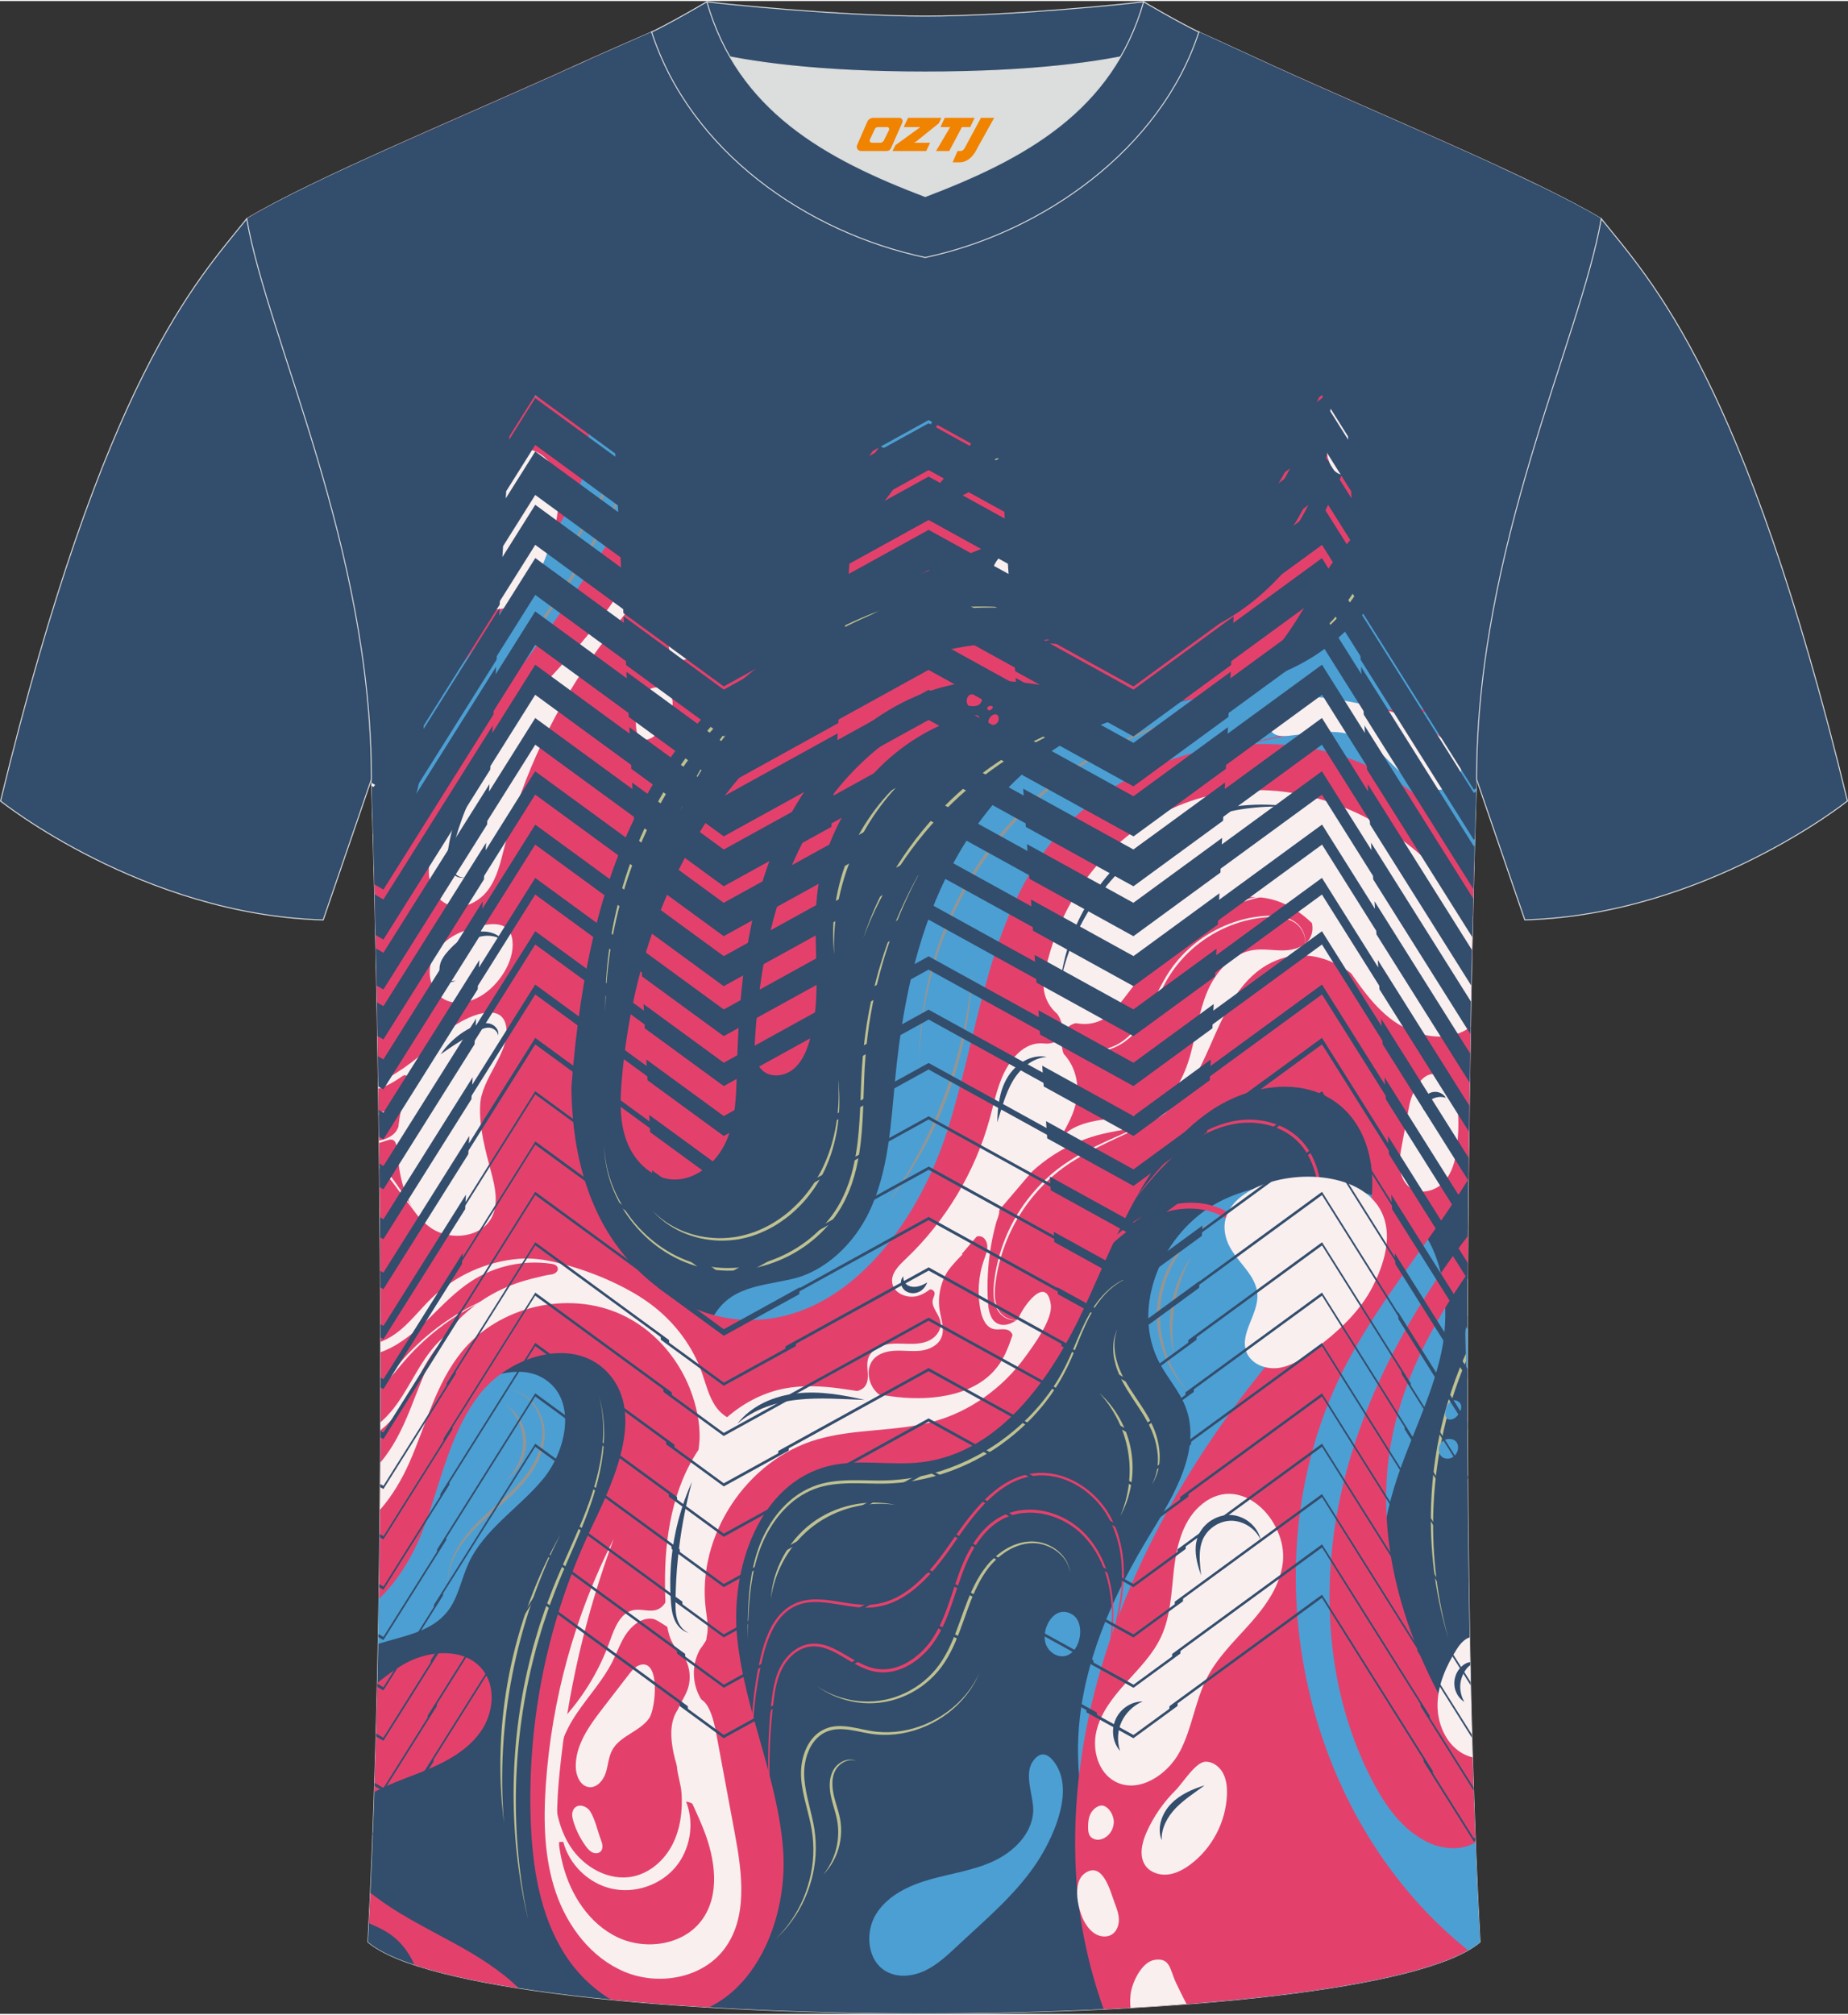 <?xml version="1.0" encoding="utf-8"?>
<!-- Generator: Adobe Illustrator 24.0.1, SVG Export Plug-In . SVG Version: 6.00 Build 0)  -->
<svg xmlns="http://www.w3.org/2000/svg" xmlns:xlink="http://www.w3.org/1999/xlink" version="1.1" id="图层_1" x="0px" y="0px" width="378px" height="412px" viewBox="0 0 377.89 411.46" enable-background="new 0 0 377.89 411.46" xml:space="preserve">
<rect x="0" y="0" width="377.89" height="411.46" fill="#333333" stroke="none"/>
<g>
	
		<path fill-rule="evenodd" clip-rule="evenodd" fill="#334D6C" stroke="#DCDDDD" stroke-width="0.2" stroke-miterlimit="22.926" d="   M75.25,396.78c5.36-101,0.7-237.68,0.7-237.68c0-47.62-21.24-89.93-25.5-114.6c13.63-8.23,45.28-21.25,67.14-31.23   c5.55-2.52,11.68-5.18,15.66-6.93c17.52-0.32,25.34,1.25,55.54,1.25h0.31c30.2,0,38.53-1.57,56.04-1.25   c3.98,1.76,9.6,4.41,15.15,6.93c21.87,9.98,53.51,23,67.14,31.23c-4.27,24.67-25.5,66.98-25.5,114.6c0,0-4.66,136.67,0.7,237.68   C279.57,416.22,98.32,416.22,75.25,396.78z"/>
	<g>
		<path fill-rule="evenodd" clip-rule="evenodd" fill="#334D6C" d="M75.25,396.78c5.36-101,0.7-237.68,0.7-237.68    c0-47.62-21.24-89.93-25.5-114.6c13.63-8.23,45.28-21.25,67.14-31.23c5.55-2.52,11.68-5.18,15.66-6.93    c17.52-0.32,25.34,1.25,55.54,1.25h0.31c30.2,0,38.53-1.57,56.04-1.25c3.98,1.76,9.6,4.41,15.15,6.93    c21.87,9.98,53.51,23,67.14,31.23c-4.27,24.67-25.5,66.98-25.5,114.6c0,0-4.66,136.67,0.7,237.68    C279.57,416.22,98.32,416.22,75.25,396.78z"/>
		<path fill-rule="evenodd" clip-rule="evenodd" fill="#4C9FD3" d="M174.7,64.71c3.37,4.48,4.44,10.44,3.56,15.98    c-0.52,3.27-1.53,7.11,0.74,9.52c1.58,1.69,4.32,1.9,6.45,0.97c2.12-0.93,3.71-2.78,4.93-4.75c5.01-8.06,4.63-19.13-0.91-26.83    c-5.54-7.7-15.92-11.57-25.15-9.38c-2.15,0.51-4.37,1.43-5.55,3.3c-0.77,1.21-1.11,3.92,0.33,4.85c0.98,0.64,3.51-0.19,4.7-0.07    C168.07,58.76,172.14,61.31,174.7,64.71z"/>
		<path fill-rule="evenodd" clip-rule="evenodd" fill="#949593" d="M173.07,50.42c3.59,1.66,6.8,4.07,9.43,6.99    c1.32,1.46,2.5,3.05,3.51,4.73c1.01,1.69,1.84,3.48,2.48,5.33c0.18,0.46,0.3,0.93,0.44,1.4c0.15,0.47,0.27,0.94,0.38,1.42    c0.22,0.96,0.39,1.92,0.5,2.9c0.22,1.95,0.18,3.92-0.19,5.85c-0.36,1.92-1.07,3.78-2.14,5.43c-1.06,1.65-2.47,3.09-4.16,4.1    c1.75-0.92,3.25-2.31,4.4-3.94c1.15-1.63,1.95-3.52,2.38-5.49c0.43-1.97,0.51-4,0.32-6.01c-0.1-1-0.26-2-0.48-2.98    c-0.11-0.49-0.23-0.98-0.38-1.46c-0.15-0.48-0.27-0.97-0.45-1.44c-0.66-1.9-1.52-3.73-2.58-5.44s-2.29-3.3-3.67-4.75    C180.1,54.19,176.74,51.88,173.07,50.42z"/>
		<path fill-rule="evenodd" clip-rule="evenodd" fill="#949593" d="M177.99,56.39c2.89,2.53,5.05,5.8,6.36,9.36    s1.79,7.45,1.23,11.24c1-3.71,0.74-7.8-0.62-11.47C183.61,61.85,181.16,58.57,177.99,56.39z"/>
		<path fill-rule="evenodd" clip-rule="evenodd" fill="#BEC191" d="M300.06,275.8c-1.22,2.68-2.31,5.43-3.24,8.23    c-5.45,16.38-5.62,34.43-0.62,50.76c-4.58-16.45-4.16-34.31,1.24-50.55c0.77-2.32,1.65-4.61,2.62-6.86V275.8z"/>
		<path fill-rule="evenodd" clip-rule="evenodd" fill="#4C9FD3" d="M323.6,59.82c-0.09,0.08-0.19,0.15-0.28,0.23    c-1.24,0.95-2.75,1.48-4.26,1.83c-1.1,0.25-2.34,0.4-3.28-0.22c-0.83-0.54-1.22-1.57-1.32-2.55c-0.23-2.13,0.74-4.35,2.45-5.64    c2.27-1.71,6.97-2.03,8.35,0.59C324.74,55.9,324.19,57.83,323.6,59.82z"/>
		<path fill-rule="evenodd" clip-rule="evenodd" fill="#4C9FD3" d="M318.72,39.76c-0.29,2.11-0.01,4.3,1.2,6.02    c1.47,2.09,4.02,3.07,6.61,3.14c0.35-1.53,0.65-3,0.9-4.41C325.04,43.06,322.08,41.46,318.72,39.76z"/>
		<path fill-rule="evenodd" clip-rule="evenodd" fill="#4C9FD3" d="M218.8,63.42c-0.76,1.06-1.56,2.14-1.89,3.41    c-0.33,1.26-0.08,2.78,0.96,3.56c1.11,0.83,2.67,0.59,3.99,0.17c5.43-1.75,9.86-5.95,12.62-10.94s3.96-10.72,4.26-16.42    c0.16-3.01-0.33-8.16-4.4-8.34c-3.64-0.16-4.15,4.8-4.96,7.32C226.98,49.75,223.4,56.95,218.8,63.42z"/>
		<path fill-rule="evenodd" clip-rule="evenodd" fill="#4C9FD3" d="M246.56,20.85c-8.75,5.22-21.71,3.64-27.15-4.97    c-1.92-3.03-3.24-7.05-6.68-8.08c-2.58-0.78-5.43,0.63-7.11,2.74c-1.68,2.11-2.43,4.8-3.07,7.42c-0.99,4.1-1.83,8.31-3.84,12.02    s-5.48,6.92-9.67,7.4c-5.35,0.62-10.09-3.16-14.14-6.71c-8.41-7.37-16.99-14.95-23.36-24.04c8.97,0.38,19.04,0.95,37.26,0.95h0.31    c30.2,0,38.53-1.57,56.04-1.25c2.93,1.3,6.76,3.08,10.79,4.93C253.61,15.14,250.52,18.48,246.56,20.85z"/>
		<path fill-rule="evenodd" clip-rule="evenodd" fill="#4C9FD3" d="M70.87,37.86c-5.03,0.78-9.52,3.77-12.94,7.55    c-2.16,2.39-3.93,5.08-5.5,7.89c1,3.76,2.22,7.8,3.57,12.1l0.08-0.36c0.78-3.83,1.18-8.18,4.18-10.69c2.64-2.2,6.51-2.2,9.82-1.3    c3.31,0.91,6.38,2.59,9.71,3.44c2.13,0.54,4.68,0.63,6.22-0.94c1.43-1.45,1.44-3.74,1.35-5.77C87.04,41.69,78.41,36.7,70.87,37.86    z"/>
		<path fill-rule="evenodd" clip-rule="evenodd" fill="#4C9FD3" d="M178.11,48.13c-2.77,0.76-9.51-0.61-6.1-4.61    c1.83-2.14,5.43-1.19,7.26,0.43C181.11,45.58,180.35,47.52,178.11,48.13z"/>
		<path fill-rule="evenodd" clip-rule="evenodd" fill="#4C9FD3" d="M174.59,103.26c-0.85,0.43-1.96,0.57-2.71-0.01    c-0.66-0.51-0.85-1.43-0.83-2.27c0.07-2.29,2.88-6.31,5.47-4.13C178.63,98.61,176.48,102.31,174.59,103.26z"/>
		<path fill-rule="evenodd" clip-rule="evenodd" fill="#4C9FD3" d="M137.92,63.73c11.18-3.29,25.4-3.86,32.24,5.58    c4.55,6.28,4.01,15.15,0.64,22.14c-8.44,17.5-29.94,23.57-44.88,35.99c-8.49,7.05-14.89,16.26-20.83,25.57    c-11.36,17.8-21.52,37.15-27.9,57.27c-0.21-11.79-0.44-22.04-0.64-30.21c2.65-3.72,4.93-7.69,6.66-12.02    c5.75-14.37,4.23-31.45-3.98-44.58c-2.76-4.41-6.17-8.34-9.55-12.31C66.4,97.6,62.33,85.04,58.73,73.88    c3.51-6.28,10.15-10.9,17.29-12.4c11.96-2.5,19.09,3.29,29.26,7.29C115.33,72.73,128.39,66.54,137.92,63.73L137.92,63.73z     M77.83,282.69c0.98,0.82,2.09,1.47,3.35,1.92c9.95,3.51,21.78-8.72,30.46-2.73c6.31,4.36,4.22,14.5-0.7,20.38    s-11.96,10.16-15.15,17.13c-1.49,3.26-2.07,6.99-4.29,9.81c-3.3,4.19-8.94,5-14.17,6.62C77.67,317.93,77.82,299.96,77.83,282.69z"/>
		<path fill-rule="evenodd" clip-rule="evenodd" fill="#4C9FD3" d="M294.71,276.37c-2.05,9.46-6.75,18.12-9.59,27.37    c-7.44,24.21-0.75,52.13,16.51,70.59c0.29,7.62,0.62,15.13,1.01,22.45c-6.99,5.9-28.55,10-55.82,12.32    c-0.32-0.23-0.64-0.45-0.95-0.69c-17.67-13.02-27.58-35.85-25.04-57.65c1.56-13.38,7.4-25.92,14.41-37.42    c4.88-8.01,10.59-17.39,7.13-26.1c-1.26-3.15-3.6-5.74-5.21-8.73c-6.19-11.49,0.55-26.97,12.11-33.03    c10.49-5.5,26.18-5.01,36.45,1.11C295.27,252.28,296.84,266.5,294.71,276.37z"/>
		<path fill-rule="evenodd" clip-rule="evenodd" fill="#4C9FD3" d="M177.68,247.63c4.11-8.54,4.49-18.32,5.42-27.76    c1.38-14.05,4.19-28.13,10.39-40.81c6.2-12.68,16.03-23.92,28.82-29.9c15.69-7.33,34.94-6.52,48.8-16.91    c7.27-5.46,12.55-13.7,20.88-17.35c4.86-2.13,10.42-2.19,15.48-0.6c-3.23,14.07-5.52,29.14-5.52,44.8c0,0-1.07,31.37-1.59,75.14    c-11.43-7.11-16.38-23.76-28.6-30.7c-10.19-5.8-23.55-3.31-33.16,3.41s-16.14,16.94-21.71,27.27    c-5.56,10.32-10.48,21.13-17.93,30.19c-8.77,10.68-20.92,18.55-34.26,22.19c-5.59,1.52-12.15,2.13-16.65-1.52    c-3.88-3.15-5.06-8.95-3.34-13.65c3.13-8.52,9.79-8.55,17.12-10.16C168.82,259.73,174.64,253.94,177.68,247.63z"/>
		<path fill-rule="evenodd" clip-rule="evenodd" fill="#E3416C" d="M158.54,6.95c8.31,15.61,11.13,34.57,9.38,52.39    c-2.62,26.64-13.93,51.55-25.12,75.86c-11.19,24.32-22.58,49.17-25.39,75.79c-1.34,12.72-0.57,26.05,5.12,37.5    c5.7,11.45,17.06,20.64,29.84,21.1c20.23,0.72,35.11-19.24,41.3-38.52s7.91-40.63,19.76-57.04    c14.38-19.91,43.27-27.77,65.76-17.89c9.06,3.98,16.71,10.68,22.28,18.83c-0.38,14.53-0.91,37.98-1.2,65.85    c-7.7,12.54-17.7,24.17-24.65,37.22c-20.4,38.3-10.68,90.16,22.22,118.46c0.77,0.66,1.55,1.31,2.34,1.95    c-11.21,6.38-40.51,10.39-74.5,12.04c-3.08-8.63-5-17.65-5.59-26.7c-2.6-39.88,16.25-78.67,42.32-108.97    c6.29-7.31,13.17-14.5,16.5-23.55s2.01-20.68-5.86-26.24c-7.42-5.24-18.02-3.28-25.52,1.84c-13.28,9.06-18.99,25.41-25.71,40.01    c-6.73,14.6-17.39,29.89-33.36,31.81c-6.28,0.75-12.77-0.72-18.92,0.76c-14.24,3.43-20.34,20.95-18.76,35.51    c1.57,14.56,8.23,28.25,9.35,42.85c0.96,12.56-4.38,27.15-15.13,32.29c-6.98-0.42-13.72-0.94-20.08-1.56    c-3.78-2.29-7.06-5.54-9.42-9.25c-5.1-8.01-6.62-17.78-6.97-27.27c-0.76-20.73,3.6-41.62,12.59-60.32    c4.94-10.26,10.86-23.7,2.77-31.72c-7.05-6.99-19.78-2.95-25.86,4.89c-6.09,7.84-7.88,18.07-11.42,27.35    c-2,5.25-5.04,10.56-9.1,14.37c0.94-61.34-0.3-121.91-1.05-150.49c20.97-29.22,45.15-56.37,61.17-88.52    c6.8-13.65,12.11-28.38,12.49-43.62c0.33-13.51-3.63-27.52-12.41-37.66C145.06,6.29,150.98,6.62,158.54,6.95z"/>
		<path fill-rule="evenodd" clip-rule="evenodd" fill="#E3416C" d="M123,10.85c8.19,5.23,14.37,13.88,15.5,23.52    c1.15,9.79-3.45,20.33-12.03,25.2s-20.72,2.98-26.63-4.91c-4.8-6.42-5.29-15.6-11.05-21.17c-2.14-2.07-4.82-3.38-7.69-4.01    c12.3-5.51,25.61-11.23,36.49-16.2C119.36,12.47,121.2,11.65,123,10.85L123,10.85z M54.45,42.22c-1.22,1.6-2.36,3.26-3.43,4.94    l-0.04,0.06c-0.19-0.93-0.37-1.84-0.52-2.72C51.65,43.78,52.99,43.02,54.45,42.22z"/>
		<path fill-rule="evenodd" clip-rule="evenodd" fill="#E3416C" d="M78.19,154.71c-0.75,0.83-1.5,1.66-2.25,2.48    c-0.16-13.54-2.01-26.63-4.65-38.99c1.57-6.37,2.25-12.9,1.73-19.51c-0.53-6.71-2.28-13.58-0.48-20.07    c1.21-4.35,5.26-9.16,9.99-9.75c6.82-0.84,8.73,5.46,13.69,8.54c6.71,4.16,22.27,1.5,24.16,11.35    c1.82,9.47-11.43,26.49-16.42,33.87C96.27,134.01,87.37,144.52,78.19,154.71z"/>
		<path fill-rule="evenodd" clip-rule="evenodd" fill="#E3416C" d="M242.67,93.04c-24.51,14.29-53.01,20.8-77.12,35.76    c-30.63,19-45,44.89-48.71,93.18c-7.71-37.37,8.45-75.51,36.6-96.43c21.03-15.63,46.91-23.69,67.9-39.37    c18.4-13.75,32.48-33.26,39.5-55.13c1.66-5.16,2.92-10.45,3.78-15.8c4.71,2.11,9.75,4.33,14.88,6.59    c-5.92,24.46-18.91,47.24-37.68,64.04c22.43-13.29,39.36-34.9,48.3-59.36c2.82,1.25,5.62,2.49,8.36,3.73    c-6.61,14.59-15.64,28.09-26.69,39.68C263.22,78.91,253.42,86.77,242.67,93.04z"/>
		<path fill-rule="evenodd" clip-rule="evenodd" fill="#E3416C" d="M216.44,59.82c-13.71,31.59-38.36,57.88-67.71,75.9    c21.87-18.78,40.95-41.33,52.86-67.59c8.64-19.05,13.31-40.15,12.5-60.97c5.33-0.19,9.77-0.41,14.03-0.58    C227.75,24.85,223.71,43.07,216.44,59.82z"/>
		<path fill-rule="evenodd" clip-rule="evenodd" fill="#E3416C" d="M322.58,63.15c-2.39,1.24-4.86,2.32-7.4,3.23    c-10.03,3.6-21.4,4.87-29.38,11.95c-7.41,6.58-10.23,16.73-14.67,25.59c-6.28,12.51-17.06,23.41-30.65,26.75    c-11.39,2.79-23.35,0.08-35.07,0.49c-21.63,0.75-42.1,12.52-55.7,29.36c-13.6,16.84-20.72,38.3-22.55,59.87    c-0.36,4.19-0.51,8.53,0.92,12.5c1.43,3.96,4.77,7.49,8.96,7.96c4.88,0.55,9.42-3.21,11.43-7.7c2.01-4.49,2.08-9.56,2.2-14.47    c0.44-17.14,2.16-34.72,9.77-50.09s22.21-28.24,39.31-29.54c9.03-0.69,17.96,1.81,26.9,3.27s18.67,1.74,26.45-2.88    c6.76-4.02,11-11.09,15.05-17.83c4.05-6.74,8.5-13.74,15.46-17.42c6.95-3.68,17.11-2.5,20.72,4.49    c2.99,5.78,0.54,12.72-1.41,18.93c-1.6,5.1-2.57,11.23-0.22,15.7c1.62-17.55,5.68-34.13,10.1-49.08c-0.93-0.64-1.9-1.23-2.9-1.77    c-3.3-1.77-7.34-3.6-7.98-7.29c-0.54-3.14,1.92-6.15,4.83-7.44c2.91-1.29,6.2-1.32,9.38-1.55c0.79-0.06,1.58-0.13,2.36-0.22    C319.93,71.47,321.32,67.19,322.58,63.15z"/>
		<path fill-rule="evenodd" clip-rule="evenodd" fill="#E3416C" d="M275.05,301.63c-5.32,20.59-4.28,43.26,5.54,62.12    c2.69,5.18,6.27,10.26,11.56,12.72c3,1.4,6.9,1.63,9.55-0.08c-0.24-6.04-0.44-12.16-0.62-18.33c-1.38-2.6-2.98-5.12-4.47-7.65    c-9.64-16.36-15.37-35.69-12.37-54.44c2.12-13.25,8.35-25.02,15.88-35.91c0.01-2.57,0.03-5.12,0.05-7.63    c-0.33,0.41-0.67,0.85-1.02,1.32c-5.11,6.82-9.77,13.99-13.74,21.53C280.99,283.64,277.42,292.46,275.05,301.63z"/>
		<path fill-rule="evenodd" clip-rule="evenodd" fill="#E3416C" d="M165.18,170.03c-7.12,12.83-9.91,27.66-10.8,42.31    c-0.14,2.26-0.1,4.85,1.61,6.34c1.67,1.45,4.37,1.12,6.11-0.24c1.74-1.35,2.7-3.48,3.35-5.59c2.93-9.64,0.54-20.06,1.63-30.08    c1.25-11.45,7.41-22.19,16.4-29.33c2.26-1.8,4.71-3.36,7.29-4.66c1.02-0.51,6.37-2.66,2.8-3.91c-1.55-0.54-6.45,2.79-7.8,3.58    c-2.69,1.57-5.23,3.41-7.59,5.45C172.94,158.44,168.55,163.97,165.18,170.03z"/>
		<path fill-rule="evenodd" clip-rule="evenodd" fill="#E3416C" d="M198.37,141.79c0.46-0.07,0.93-0.14,1.39-0.03    c0.45,0.1,0.89,0.42,0.99,0.88c0.13,0.59-0.34,1.17-0.91,1.38c-0.57,0.2-1.19,0.12-1.79,0.04c-0.59-0.61-0.47-1.76,0.24-2.22    L198.37,141.79z"/>
		<path fill-rule="evenodd" clip-rule="evenodd" fill="#E3416C" d="M209.13,143.86c-0.33,0.36-0.78,0.59-1.24,0.73    c-0.44,0.13-0.91,0.18-1.35,0.06s-0.85-0.43-1-0.86C204.39,140.62,211.75,140.94,209.13,143.86z"/>
		<path fill-rule="evenodd" clip-rule="evenodd" fill="#E3416C" d="M203.95,147.52c-0.27,0.32-0.68,0.49-1.1,0.49    c-0.18,0-0.37-0.03-0.51-0.15c-0.21-0.18-0.26-0.49-0.21-0.76c0.11-0.61,0.78-1.33,1.46-1.28    C204.4,145.9,204.34,147.07,203.95,147.52z"/>
		<path fill-rule="evenodd" clip-rule="evenodd" fill="#E3416C" d="M200.25,147.39c-0.17,0.26-0.46,0.44-0.77,0.49    c-0.24,0.04-0.5,0.01-0.68-0.15c-0.13-0.12-0.2-0.29-0.22-0.47c-0.07-0.52,0.39-1.3,0.98-1.29    C200.27,145.99,200.61,146.85,200.25,147.39z"/>
		<path fill-rule="evenodd" clip-rule="evenodd" fill="#E3416C" d="M202.79,144.75c-0.12,0.12-0.27,0.22-0.45,0.24    c-0.17,0.01-0.36-0.07-0.42-0.23C201.56,143.9,203.68,143.83,202.79,144.75z"/>
		<path fill-rule="evenodd" clip-rule="evenodd" fill="#E3416C" d="M77.17,343.8c1.89-1.52,3.83-2.98,5.97-4.12    c4.99-2.65,12.02-3,15.54,1.42c2.76,3.47,2.24,8.75-0.23,12.43s-6.49,6.03-10.56,7.78c-3.77,1.62-7.72,2.85-11.33,4.78    C76.8,358.72,77,351.28,77.17,343.8L77.17,343.8z M75.75,386.71c5.2,4.17,11.27,7.1,17.12,10.31c4.71,2.58,9.38,5.45,13.2,9.18    c-8.52-1.33-15.78-2.92-21.33-4.76c-0.98-2.22-2.36-4.21-4.26-5.73c-1.49-1.19-3.23-2.02-5.02-2.76    C75.55,390.88,75.65,388.8,75.75,386.71z"/>
		<path fill-rule="evenodd" clip-rule="evenodd" fill="#E3416C" d="M255.49,288.91c0.73-1.57,1.43-3.15,2.09-4.75    s1.27-3.23,1.81-4.89s1-3.34,1.36-5.05c0.35-1.72,0.59-3.46,0.7-5.22c0.1-1.76,0.07-3.53-0.15-5.3c-0.23-1.77-0.67-3.5-1.28-5.17    c-0.62-1.67-1.42-3.28-2.4-4.77c-0.99-1.49-2.15-2.88-3.51-4.06c-0.68-0.59-1.4-1.14-2.16-1.63c-0.77-0.48-1.57-0.9-2.41-1.25    c-1.67-0.7-3.48-1.09-5.28-1.16s-3.61,0.14-5.33,0.6c-1.73,0.46-3.39,1.12-4.94,1.96c-1.56,0.84-3.03,1.84-4.38,2.96    c-1.35,1.12-2.61,2.34-3.79,3.62c-2.36,2.57-4.41,5.36-6.45,8.16c2.2-2.66,4.41-5.33,6.86-7.76c2.45-2.42,5.15-4.6,8.2-6.11    c1.52-0.77,3.12-1.35,4.76-1.75s3.33-0.56,5-0.47c3.35,0.16,6.55,1.56,9.05,3.79c2.53,2.21,4.41,5.14,5.63,8.29    c0.61,1.58,1.06,3.23,1.31,4.9c0.26,1.67,0.33,3.39,0.29,5.1c-0.05,1.71-0.22,3.42-0.5,5.11c-0.29,1.69-0.67,3.37-1.13,5.04    c-0.45,1.66-0.98,3.31-1.54,4.94C256.72,285.68,256.11,287.3,255.49,288.91z"/>
		<path fill-rule="evenodd" clip-rule="evenodd" fill="#E3416C" d="M266.5,271.21c2.56-6.25,3.99-13.01,4.18-19.83    c0.06-1.7,0.01-3.41-0.09-5.12c-0.1-1.7-0.29-3.41-0.62-5.1c-0.34-1.68-0.83-3.35-1.6-4.91c-0.75-1.56-1.81-2.99-3.13-4.14    s-2.87-2.01-4.51-2.57l-0.31-0.11l-0.31-0.09c-0.21-0.06-0.42-0.12-0.63-0.18c-0.42-0.1-0.84-0.2-1.27-0.26    c-0.43-0.08-0.86-0.12-1.29-0.17c-0.22-0.02-0.43-0.03-0.65-0.04l-0.32-0.02h-0.32c-1.73-0.03-3.46,0.25-5.11,0.72    c-0.83,0.24-1.64,0.54-2.43,0.87c-0.79,0.34-1.56,0.72-2.31,1.14c-3,1.68-5.61,3.94-7.92,6.42c-2.32,2.48-4.37,5.19-6.4,7.88    c2.12-2.63,4.24-5.27,6.61-7.69c2.36-2.41,4.98-4.59,7.95-6.19c0.74-0.4,1.5-0.76,2.28-1.08c0.78-0.31,1.57-0.59,2.38-0.81    c1.61-0.44,3.28-0.69,4.95-0.65h0.31l0.31,0.02c0.21,0.01,0.42,0.02,0.62,0.04c0.41,0.05,0.83,0.09,1.24,0.17    c0.41,0.06,0.82,0.17,1.22,0.26c0.2,0.05,0.4,0.12,0.6,0.17l0.3,0.09l0.29,0.11c1.57,0.54,3.04,1.37,4.29,2.46    c1.25,1.09,2.25,2.44,2.98,3.94c0.75,1.49,1.23,3.11,1.58,4.75c0.34,1.65,0.54,3.32,0.66,5.01c0.12,1.69,0.19,3.38,0.16,5.07    C270.11,258.13,268.87,264.87,266.5,271.21z"/>
		<path fill-rule="evenodd" clip-rule="evenodd" fill="#E3416C" d="M223.9,345.33c1.36-3.12,2.5-6.35,3.44-9.63    c0.47-1.64,0.89-3.3,1.26-4.97s0.71-3.35,0.93-5.05c0.22-1.7,0.32-3.42,0.27-5.14s-0.25-3.44-0.64-5.12    c-0.38-1.68-0.95-3.33-1.72-4.88c-0.09-0.2-0.19-0.39-0.3-0.58l-0.31-0.57c-0.22-0.37-0.46-0.73-0.69-1.1    c-0.26-0.35-0.51-0.71-0.78-1.04l-0.42-0.5c-0.14-0.17-0.28-0.33-0.43-0.49c-1.18-1.27-2.55-2.37-4.05-3.26    c-1.5-0.88-3.14-1.54-4.86-1.87l-0.65-0.11c-0.11-0.02-0.22-0.04-0.32-0.05l-0.33-0.03l-0.65-0.06c-0.22-0.02-0.44-0.01-0.66-0.01    h-0.66l-0.65,0.06c-0.44,0.03-0.87,0.1-1.3,0.19c-1.72,0.34-3.36,1.02-4.85,1.92c-1.49,0.9-2.84,2.02-4.08,3.23    c-1.24,1.21-2.36,2.53-3.43,3.89c-1.06,1.36-2.06,2.76-3.04,4.17c-0.97,1.41-1.95,2.81-3,4.16s-2.15,2.65-3.35,3.85    c-1.2,1.2-2.5,2.3-3.92,3.2c-1.42,0.9-2.97,1.6-4.61,1.97c-1.63,0.39-3.33,0.39-5.01,0.21c-1.69-0.17-3.37-0.51-5.08-0.74    c-1.7-0.23-3.46-0.38-5.21-0.08c-0.87,0.15-1.72,0.41-2.51,0.81c-0.8,0.38-1.52,0.91-2.17,1.5c-0.33,0.29-0.62,0.63-0.91,0.95    c-0.27,0.35-0.54,0.69-0.78,1.05c-0.49,0.73-0.9,1.49-1.25,2.28c-0.36,0.79-0.66,1.6-0.92,2.42c-0.27,0.82-0.49,1.65-0.69,2.49    s-0.36,1.68-0.54,2.52c-0.15,0.84-0.32,1.69-0.45,2.53c-0.54,3.39-0.85,6.81-0.93,10.23c-0.09,3.42,0.08,6.85,0.46,10.24    c0.39,3.39,1,6.76,1.84,10.06c-0.79-3.32-1.35-6.68-1.69-10.08c-0.34-3.39-0.46-6.81-0.33-10.22c0.12-3.41,0.47-6.81,1.04-10.17    c0.14-0.84,0.31-1.68,0.47-2.52c0.19-0.83,0.36-1.67,0.56-2.5s0.43-1.65,0.7-2.45c0.26-0.81,0.57-1.6,0.92-2.37    c0.35-0.77,0.76-1.51,1.23-2.2c0.23-0.35,0.49-0.68,0.75-1.01c0.28-0.31,0.56-0.62,0.87-0.9c0.61-0.56,1.29-1.05,2.05-1.4    c0.74-0.37,1.55-0.61,2.37-0.75c1.65-0.27,3.35-0.13,5.03,0.11c1.69,0.24,3.37,0.58,5.09,0.77c0.86,0.09,1.73,0.15,2.61,0.12    c0.88-0.02,1.75-0.13,2.61-0.33c1.71-0.39,3.34-1.11,4.81-2.05c1.48-0.93,2.81-2.06,4.04-3.29c1.23-1.22,2.34-2.55,3.4-3.91    c1.06-1.36,2.05-2.77,3.02-4.19c0.97-1.41,1.96-2.8,3.01-4.15c1.05-1.35,2.15-2.64,3.36-3.83c1.21-1.19,2.52-2.28,3.95-3.16    c1.44-0.88,3.01-1.54,4.65-1.87c0.41-0.08,0.83-0.15,1.24-0.18l0.62-0.06l0.63-0.01c0.21,0,0.42-0.02,0.63,0.01l0.63,0.05    l0.31,0.02c0.1,0.01,0.21,0.03,0.31,0.05l0.62,0.1c1.65,0.3,3.24,0.93,4.7,1.77c1.46,0.84,2.79,1.91,3.95,3.13    c0.15,0.15,0.29,0.31,0.42,0.47l0.41,0.48c0.27,0.33,0.51,0.67,0.77,1.01c0.23,0.36,0.47,0.7,0.68,1.07l0.31,0.55    c0.1,0.18,0.21,0.37,0.3,0.56c0.76,1.51,1.33,3.12,1.73,4.77c0.8,3.3,0.87,6.76,0.47,10.13c-0.2,1.69-0.52,3.37-0.87,5.04    c-0.35,1.67-0.75,3.33-1.2,4.97C226.3,338.95,225.22,342.19,223.9,345.33z"/>
		<path fill-rule="evenodd" clip-rule="evenodd" fill="#E3416C" d="M223.81,348.25c1.03-3.14,2.02-6.31,2.75-9.54    s1.19-6.55,1.1-9.89c-0.09-3.33-0.71-6.67-2.03-9.75c-0.66-1.54-1.51-3-2.54-4.33s-2.25-2.52-3.64-3.48    c-1.39-0.96-2.92-1.71-4.54-2.21c-1.62-0.49-3.32-0.72-5.02-0.64c-1.69,0.08-3.38,0.49-4.91,1.25c-0.2,0.08-0.38,0.19-0.57,0.3    c-0.18,0.11-0.37,0.21-0.55,0.32c-0.35,0.24-0.71,0.47-1.04,0.74c-0.34,0.25-0.65,0.54-0.97,0.82c-0.16,0.14-0.3,0.3-0.45,0.45    c-0.15,0.15-0.3,0.3-0.44,0.46l-0.42,0.48l-0.4,0.5c-0.13,0.16-0.26,0.33-0.38,0.51c-0.12,0.17-0.25,0.34-0.37,0.52    c-0.47,0.7-0.91,1.42-1.31,2.17c-0.8,1.48-1.45,3.04-2.02,4.61c-1.14,3.14-2.03,6.36-3.35,9.39c-0.33,0.76-0.69,1.5-1.08,2.22    l-0.3,0.54c-0.1,0.18-0.2,0.36-0.32,0.53l-0.33,0.52l-0.35,0.5c-0.11,0.17-0.24,0.33-0.37,0.49c-0.13,0.16-0.25,0.32-0.38,0.48    c-0.27,0.3-0.53,0.62-0.82,0.9c-0.56,0.59-1.19,1.12-1.84,1.61c-0.33,0.23-0.66,0.48-1.01,0.68c-0.34,0.22-0.71,0.4-1.07,0.59    c-0.18,0.1-0.37,0.16-0.56,0.25c-0.19,0.08-0.37,0.16-0.56,0.22l-0.57,0.19c-0.19,0.05-0.39,0.1-0.59,0.15l-0.29,0.07l-0.3,0.04    c-0.2,0.03-0.4,0.07-0.6,0.08c-0.4,0.02-0.8,0.06-1.2,0.02c-0.8-0.03-1.6-0.18-2.36-0.43c-1.54-0.5-2.97-1.35-4.4-2.19    s-2.89-1.72-4.52-2.23c-0.81-0.26-1.68-0.4-2.54-0.38c-0.43,0.01-0.86,0.07-1.29,0.15c-0.42,0.1-0.84,0.23-1.23,0.41    c-1.59,0.7-2.86,1.95-3.78,3.37c-0.91,1.45-1.45,3.07-1.8,4.71c-0.35,1.64-0.51,3.3-0.67,4.96c-0.33,3.31-0.48,6.64-0.5,9.96    c-0.02,3.32,0.13,6.64,0.41,9.94c0.29,3.3,0.74,6.59,1.32,9.84c-0.53-3.27-0.92-6.55-1.17-9.85c-0.23-3.3-0.34-6.61-0.28-9.93    c0.06-3.31,0.25-6.62,0.61-9.92c0.18-1.65,0.36-3.3,0.71-4.9s0.89-3.17,1.77-4.54c0.89-1.35,2.1-2.52,3.58-3.15    c0.36-0.17,0.75-0.28,1.13-0.37c0.39-0.08,0.79-0.13,1.18-0.13c0.8-0.01,1.6,0.13,2.36,0.37c3.1,1.01,5.64,3.38,8.9,4.47    c0.81,0.27,1.67,0.44,2.53,0.47c0.43,0.04,0.86,0,1.29-0.02c0.21-0.02,0.43-0.06,0.64-0.09l0.32-0.05l0.31-0.07    c0.21-0.05,0.42-0.1,0.62-0.15l0.61-0.2c0.21-0.06,0.4-0.15,0.6-0.23c0.19-0.09,0.4-0.16,0.59-0.26c0.38-0.19,0.76-0.38,1.12-0.61    c0.37-0.21,0.71-0.46,1.06-0.71c0.68-0.51,1.33-1.06,1.92-1.67c0.31-0.29,0.58-0.62,0.86-0.94c0.14-0.16,0.26-0.33,0.4-0.5    c0.13-0.17,0.26-0.33,0.38-0.51l0.36-0.52l0.34-0.54c0.11-0.18,0.22-0.36,0.33-0.54l0.31-0.55c0.4-0.74,0.77-1.5,1.1-2.27    c1.34-3.09,2.22-6.31,3.35-9.43c0.56-1.55,1.2-3.08,1.97-4.53c0.38-0.73,0.81-1.43,1.26-2.11c0.12-0.17,0.24-0.33,0.36-0.5    s0.24-0.33,0.37-0.49l0.38-0.48l0.4-0.46c0.13-0.16,0.28-0.3,0.42-0.45c0.15-0.14,0.28-0.29,0.43-0.43    c0.3-0.27,0.6-0.55,0.93-0.79c0.31-0.26,0.66-0.48,0.99-0.71c0.17-0.11,0.35-0.21,0.52-0.31s0.35-0.21,0.54-0.29    c1.45-0.73,3.06-1.13,4.68-1.21c1.63-0.09,3.27,0.12,4.84,0.59c1.57,0.47,3.06,1.18,4.41,2.1c1.36,0.92,2.55,2.06,3.57,3.35    s1.86,2.71,2.53,4.22c1.33,3.02,1.98,6.31,2.11,9.6c0.12,3.3-0.29,6.61-0.97,9.84C225.73,341.92,224.79,345.09,223.81,348.25z"/>
		<path fill-rule="evenodd" clip-rule="evenodd" fill="#E3416C" d="M212.62,7.22c-0.03,0.46-0.07,0.93-0.11,1.39    c-0.33,3.84-0.86,7.67-1.61,11.46c-0.74,3.79-1.65,7.55-2.74,11.26c-1.07,3.71-2.3,7.38-3.65,11.01    c-0.67,1.82-1.39,3.61-2.11,5.41c-0.74,1.79-1.49,3.57-2.28,5.34c-0.39,0.89-0.79,1.77-1.19,2.65c-0.4,0.88-0.83,1.75-1.25,2.62    l-1.25,2.62l-0.63,1.31c-0.21,0.44-0.44,0.86-0.66,1.29l-2.66,5.17l-2.8,5.09c-3.81,6.75-7.91,13.32-12.29,19.71l-3.34,4.75    c-1.14,1.56-2.31,3.11-3.47,4.66l-0.87,1.16c-0.29,0.38-0.6,0.76-0.9,1.14l-1.8,2.28l-1.8,2.28l-1.86,2.23    c-2.45,2.99-5.03,5.87-7.61,8.76c-1.32,1.41-2.64,2.82-3.96,4.24l-0.49,0.53l-0.51,0.52l-1.02,1.03l-2.04,2.06    c-5.47,5.45-11.17,10.66-17.08,15.61c5.98-4.86,11.75-10,17.28-15.41l2.06-2.04l1.03-1.02l0.51-0.51l0.5-0.53    c1.33-1.4,2.67-2.8,4-4.2c2.6-2.86,5.21-5.73,7.69-8.71l1.88-2.22l1.82-2.27l1.82-2.27c0.3-0.38,0.61-0.75,0.91-1.14l0.88-1.16    c1.16-1.55,2.34-3.09,3.5-4.65l3.37-4.75c4.41-6.39,8.54-12.98,12.35-19.74l2.8-5.11l2.66-5.18c0.22-0.43,0.45-0.86,0.66-1.3    l0.63-1.31l1.25-2.63c0.41-0.88,0.84-1.75,1.24-2.63c0.4-0.88,0.8-1.77,1.19-2.66c0.79-1.78,1.53-3.57,2.27-5.36    c0.72-1.8,1.43-3.61,2.09-5.43c1.34-3.64,2.55-7.33,3.6-11.07c1.06-3.73,1.95-7.51,2.66-11.32c0.72-3.81,1.21-7.66,1.5-11.51    c0.04-0.47,0.07-0.95,0.1-1.42L212.62,7.22z"/>
		<path fill-rule="evenodd" clip-rule="evenodd" fill="#E3416C" d="M207.39,7.37c-0.81,3.96-1.74,7.89-2.8,11.79    c-3.65,13.48-8.77,26.58-15.2,39s-14.18,24.16-23.08,34.92s-18.97,20.55-29.99,29.04c11.16-8.32,21.36-18.01,30.37-28.73    s16.83-22.48,23.28-34.94s11.54-25.63,15.09-39.18c1.04-3.95,1.94-7.93,2.71-11.93L207.39,7.37z"/>
		<path fill-rule="evenodd" clip-rule="evenodd" fill="#E3416C" d="M203.56,7.46c-3.51,10.28-7.83,20.3-12.9,29.92    c-11.13,21.11-25.9,40.32-43.51,56.28c17.9-15.63,32.92-34.79,44.09-55.97c5.12-9.7,9.43-19.83,12.87-30.23L203.56,7.46z"/>
		<path fill-rule="evenodd" clip-rule="evenodd" fill="#E3416C" d="M262.64,14.34c-1.87,7.83-4.65,15.44-8.3,22.62    c-0.12,0.25-0.25,0.49-0.38,0.74l-0.39,0.73l-0.79,1.46c-0.27,0.48-0.52,0.98-0.8,1.46l-0.85,1.43l-0.85,1.43l-0.43,0.71    c-0.15,0.23-0.3,0.46-0.46,0.69l-1.83,2.77c-0.15,0.23-0.31,0.46-0.48,0.68l-0.49,0.67l-0.98,1.34c-0.33,0.45-0.65,0.9-0.98,1.34    c-0.34,0.44-0.68,0.88-1.02,1.3c-1.38,1.72-2.86,3.37-4.54,4.79c-1.67,1.43-3.55,2.61-5.61,3.35c-2.05,0.75-4.29,1.06-6.45,0.72    c-1.08-0.16-2.13-0.5-3.09-1.03c-0.96-0.52-1.83-1.21-2.57-2.02s-1.33-1.76-1.71-2.79c-0.39-1.03-0.56-2.14-0.46-3.24    c-0.13,1.1,0.02,2.22,0.38,3.27c0.37,1.05,0.94,2.02,1.67,2.86s1.6,1.56,2.58,2.11c0.97,0.56,2.05,0.93,3.15,1.11    c2.21,0.38,4.51,0.11,6.63-0.63c1.06-0.37,2.08-0.84,3.05-1.41s1.88-1.23,2.74-1.94c1.73-1.43,3.25-3.08,4.66-4.81    c0.35-0.43,0.7-0.87,1.04-1.31c0.34-0.44,0.66-0.89,1-1.34l0.99-1.34l0.5-0.67c0.17-0.22,0.33-0.45,0.48-0.68l1.86-2.78    c0.15-0.23,0.31-0.46,0.46-0.7l0.43-0.72l0.86-1.43l0.86-1.43c0.28-0.48,0.54-0.98,0.81-1.46l0.79-1.47l0.4-0.74    c0.13-0.25,0.27-0.49,0.38-0.74c3.66-7.2,6.41-14.85,8.2-22.7L262.64,14.34z"/>
		<path fill-rule="evenodd" clip-rule="evenodd" fill="#E3416C" d="M257.92,12.19c-0.37,0.89-0.76,1.77-1.17,2.64    c-1.47,3.09-3.28,6.05-5.66,8.49c-1.19,1.21-2.51,2.3-3.98,3.17c-0.72,0.45-1.49,0.82-2.27,1.16c-0.39,0.16-0.79,0.32-1.19,0.45    c-0.4,0.15-0.81,0.25-1.22,0.36c-0.21,0.05-0.41,0.09-0.62,0.14c-0.21,0.05-0.42,0.09-0.63,0.11l-0.63,0.09l-0.63,0.05    c-0.11,0.01-0.21,0.02-0.32,0.02h-0.32c-0.21,0-0.42,0.01-0.64,0c-0.42-0.03-0.85-0.04-1.27-0.11c-0.21-0.03-0.42-0.04-0.63-0.09    l-0.62-0.13L236,28.51l-0.15-0.05l-0.3-0.09c-0.2-0.07-0.41-0.11-0.6-0.2l-0.59-0.24c-0.2-0.08-0.38-0.19-0.57-0.28    c-0.39-0.18-0.74-0.41-1.11-0.63c-0.18-0.11-0.35-0.24-0.52-0.37l-0.26-0.19c-0.09-0.06-0.16-0.14-0.25-0.2l-0.49-0.41l-0.46-0.45    l-0.23-0.22l-0.21-0.24c-0.14-0.16-0.28-0.32-0.41-0.49c-0.24-0.35-0.52-0.68-0.72-1.05c-0.46-0.72-0.79-1.52-1.04-2.33    l-0.16-0.62c-0.05-0.21-0.07-0.42-0.1-0.63l-0.05-0.32c-0.01-0.11-0.01-0.21-0.02-0.32l-0.03-0.64l0.01,0.64    c0,0.11,0,0.22,0.01,0.32l0.04,0.32c0.03,0.21,0.04,0.43,0.08,0.64l0.14,0.63c0.23,0.83,0.54,1.65,0.98,2.39    c0.2,0.39,0.46,0.73,0.7,1.09c0.13,0.17,0.27,0.34,0.41,0.51l0.21,0.25l0.23,0.23l0.45,0.47l0.49,0.43    c0.08,0.07,0.16,0.15,0.25,0.21l0.26,0.2c0.18,0.13,0.34,0.27,0.52,0.39c0.37,0.23,0.73,0.48,1.12,0.67    c0.19,0.1,0.38,0.21,0.58,0.3l0.6,0.26c0.2,0.09,0.41,0.15,0.62,0.22l0.31,0.1l0.16,0.05l0.16,0.04l0.64,0.15    c0.21,0.06,0.43,0.07,0.65,0.11c0.43,0.08,0.87,0.1,1.3,0.13c0.22,0.01,0.44,0.01,0.66,0.01h0.33c0.11,0,0.22-0.01,0.33-0.02    l0.66-0.04l0.65-0.08c0.22-0.02,0.43-0.06,0.65-0.11c0.21-0.04,0.43-0.08,0.64-0.13c0.42-0.11,0.85-0.21,1.26-0.35    c0.42-0.12,0.83-0.29,1.23-0.44c0.81-0.34,1.6-0.71,2.35-1.16c1.52-0.87,2.89-1.99,4.13-3.22c2.46-2.5,4.31-5.51,5.81-8.64    c0.4-0.88,0.79-1.76,1.16-2.65L257.92,12.19z"/>
		<path fill-rule="evenodd" clip-rule="evenodd" fill="#E3416C" d="M244.26,153.55c3.7-1.07,7.41-2.14,11.14-3.14    c3.73-1,7.48-1.93,11.26-2.71c3.78-0.78,7.59-1.43,11.43-1.86c3.84-0.42,7.7-0.62,11.56-0.53l0.72,0.01l0.72,0.04l1.45,0.07    c0.48,0.02,0.96,0.08,1.44,0.11l1.44,0.13l1.44,0.18c0.48,0.06,0.96,0.11,1.43,0.19c0.95,0.16,1.91,0.28,2.85,0.49    c0.41,0.08,0.83,0.17,1.24,0.25l0.04-0.57c-0.39-0.08-0.78-0.16-1.17-0.23c-0.95-0.2-1.92-0.32-2.88-0.48    c-0.48-0.08-0.96-0.13-1.45-0.19l-1.45-0.17l-1.45-0.12c-0.48-0.03-0.97-0.09-1.45-0.1l-1.46-0.07l-0.73-0.03l-0.73-0.01    c-3.89-0.07-7.77,0.17-11.62,0.62c-3.85,0.46-7.67,1.15-11.45,1.97s-7.52,1.8-11.24,2.84    C251.64,151.31,247.95,152.43,244.26,153.55L244.26,153.55z M300.3,237.52v0.09c-0.74,1-1.44,2.03-2.11,3.08    C298.86,239.61,299.56,238.56,300.3,237.52z"/>
		<path fill-rule="evenodd" clip-rule="evenodd" fill="#E3416C" d="M249.28,153.57c6.27-1.86,12.68-3.36,19.18-4.19    c3.25-0.41,6.53-0.65,9.8-0.68c3.28-0.02,6.56,0.18,9.8,0.64c4.79,0.68,9.51,1.92,13.97,3.78c0.01-0.21,0.01-0.42,0.02-0.63    c-4.46-1.81-9.17-3-13.93-3.64c-3.27-0.43-6.58-0.6-9.87-0.55c-3.3,0.06-6.58,0.34-9.84,0.79    C261.91,150.01,255.53,151.6,249.28,153.57L249.28,153.57z M300.33,234.53l-1.46,1.86l1.46-1.81V234.53z"/>
		<path fill-rule="evenodd" clip-rule="evenodd" fill="#E3416C" d="M102.56,57.93c-2.19-2.97-4.37-5.95-6.56-8.92    c-1.1-1.48-2.2-2.97-3.41-4.38c-0.6-0.71-1.24-1.38-1.89-2.04l-0.51-0.48l-0.25-0.24l-0.26-0.23l-0.53-0.46l-0.55-0.43    c-0.18-0.15-0.37-0.28-0.56-0.42c-0.19-0.13-0.38-0.27-0.57-0.4c-0.4-0.24-0.79-0.5-1.21-0.71c-0.82-0.45-1.69-0.8-2.58-1.08    c-1.8-0.55-3.7-0.71-5.56-0.54c-1.87,0.15-3.7,0.64-5.44,1.32c-1.74,0.68-3.41,1.54-4.99,2.54c-0.4,0.24-0.78,0.52-1.17,0.77    c-0.38,0.27-0.76,0.54-1.14,0.82l-1.1,0.86c-0.18,0.15-0.37,0.28-0.55,0.44L63.2,44.8c-1.44,1.19-2.77,2.5-4.06,3.84    c-0.63,0.68-1.27,1.36-1.87,2.08c-0.62,0.7-1.2,1.43-1.78,2.15c-0.79,1.02-1.57,2.05-2.31,3.11l0.22,0.75    c0.82-1.19,1.68-2.35,2.56-3.5c0.58-0.72,1.15-1.45,1.75-2.14c0.59-0.71,1.22-1.38,1.84-2.07c1.28-1.33,2.59-2.64,4-3.82    l0.52-0.45c0.17-0.15,0.36-0.29,0.54-0.43l1.08-0.86c0.37-0.27,0.74-0.55,1.11-0.82c0.38-0.26,0.76-0.53,1.15-0.77    c1.55-0.99,3.18-1.86,4.89-2.54c1.71-0.67,3.49-1.17,5.31-1.34c1.82-0.17,3.67-0.04,5.43,0.48c0.87,0.26,1.73,0.6,2.54,1.03    c0.41,0.2,0.8,0.45,1.19,0.69c0.19,0.12,0.38,0.26,0.57,0.39s0.38,0.26,0.56,0.4l0.55,0.42l0.53,0.44l0.26,0.22l0.25,0.23    l0.51,0.47c0.65,0.65,1.3,1.31,1.9,2.01c1.22,1.38,2.34,2.85,3.46,4.32C98.1,52.05,100.33,54.99,102.56,57.93z"/>
		<path fill-rule="evenodd" clip-rule="evenodd" fill="#E3416C" d="M132.81,53.53c-2.87,3.24-6.5,5.77-10.49,7.41    c-4,1.62-8.37,2.34-12.67,1.99c-4.3-0.36-8.5-1.74-12.2-3.94c-1.85-1.11-3.56-2.43-5.1-3.94c-0.78-0.74-1.49-1.56-2.2-2.37    l-2.11-2.48c-0.71-0.82-1.44-1.64-2.22-2.41s-1.62-1.49-2.54-2.11c-1.82-1.26-4.04-2-6.27-1.97c-1.12,0-2.22,0.19-3.29,0.49    c-1.07,0.31-2.09,0.73-3.07,1.25c-1.96,1.02-3.73,2.37-5.34,3.85c-0.8,0.75-1.58,1.53-2.3,2.36l-1.07,1.24    c-0.18,0.21-0.36,0.41-0.53,0.62l-0.51,0.64l-1.02,1.28l-0.97,1.32c-0.66,0.87-1.25,1.79-1.87,2.69l-0.23,0.34l-0.22,0.35    l-0.43,0.69c-0.29,0.46-0.59,0.92-0.86,1.39l-0.18,0.31l0.26,0.84l0.48-0.82c0.28-0.47,0.57-0.92,0.85-1.38l0.43-0.69l0.22-0.34    l0.23-0.34c0.61-0.9,1.19-1.81,1.84-2.67l0.96-1.31l1.01-1.27l0.5-0.64c0.17-0.21,0.35-0.41,0.52-0.62l1.06-1.23    c0.71-0.82,1.46-1.58,2.25-2.32c1.58-1.46,3.3-2.78,5.19-3.78c0.94-0.5,1.94-0.91,2.96-1.22c1.02-0.29,2.08-0.47,3.14-0.48    c2.12-0.03,4.22,0.65,5.98,1.85c0.89,0.59,1.71,1.28,2.48,2.03c0.77,0.75,1.49,1.55,2.21,2.37l2.13,2.47    c0.72,0.82,1.44,1.64,2.24,2.38c1.57,1.52,3.33,2.85,5.21,3.96c3.77,2.21,8.03,3.56,12.38,3.89c4.35,0.31,8.75-0.45,12.75-2.13    C126.38,59.39,129.99,56.81,132.81,53.53z"/>
		<path fill-rule="evenodd" clip-rule="evenodd" fill="#E3416C" d="M324.57,56.49c-0.45,0.29-0.91,0.56-1.37,0.84    c-2.14,1.25-4.37,2.34-6.67,3.25c-2.31,0.89-4.68,1.63-7.08,2.3c-4.79,1.33-9.68,2.4-14.42,4.04c-2.37,0.83-4.7,1.79-6.89,3.02    c-1.1,0.61-2.17,1.29-3.18,2.03c-1.01,0.75-1.98,1.57-2.88,2.45c-1.81,1.76-3.36,3.77-4.7,5.89c-1.35,2.12-2.48,4.36-3.52,6.64    c-2.08,4.55-3.77,9.25-5.85,13.76c-1.04,2.26-2.18,4.46-3.51,6.55c-1.32,2.09-2.79,4.09-4.39,5.99s-3.35,3.66-5.19,5.31    c-1.85,1.65-3.79,3.2-5.84,4.59c-4.1,2.78-8.53,5.09-13.2,6.76c-2.33,0.84-4.71,1.55-7.13,2.08s-4.87,0.91-7.34,1.13    c-0.62,0.04-1.23,0.11-1.85,0.13l-1.86,0.07l-1.86-0.01c-0.15,0-0.31,0-0.46,0l-0.46-0.02l-0.93-0.04    c-2.47-0.13-4.94-0.44-7.37-0.92c9.71,2.05,19.98,1.18,29.36-2.15c4.7-1.64,9.18-3.92,13.33-6.7c2.08-1.39,4.04-2.93,5.92-4.58    c1.87-1.66,3.65-3.42,5.27-5.33c1.62-1.9,3.12-3.91,4.47-6.02c1.36-2.1,2.52-4.33,3.57-6.6c2.11-4.53,3.82-9.23,5.89-13.74    c1.04-2.25,2.17-4.47,3.5-6.55c1.33-2.09,2.84-4.05,4.62-5.77c0.88-0.86,1.83-1.65,2.82-2.39c1-0.72,2.04-1.39,3.12-1.99    c2.15-1.21,4.45-2.16,6.79-2.97c4.69-1.62,9.57-2.69,14.38-4.04c2.41-0.67,4.8-1.42,7.14-2.33c2.33-0.92,4.59-2.03,6.75-3.3    c0.27-0.16,0.54-0.32,0.81-0.49C324.4,57.07,324.49,56.78,324.57,56.49z"/>
		<path fill-rule="evenodd" clip-rule="evenodd" fill="#E3416C" d="M325.26,53.99c-0.18,0.13-0.35,0.26-0.53,0.38l-0.78,0.52    c-0.26,0.17-0.53,0.32-0.8,0.49c-0.53,0.33-1.09,0.61-1.64,0.9c-0.27,0.15-0.56,0.27-0.85,0.4s-0.56,0.27-0.86,0.38    c-0.58,0.23-1.15,0.48-1.75,0.68c-1.17,0.44-2.38,0.78-3.59,1.1c-4.87,1.24-9.9,1.76-14.91,2.45c-2.51,0.35-5.02,0.73-7.5,1.29    l-0.93,0.21c-0.31,0.07-0.62,0.16-0.92,0.24c-0.62,0.15-1.23,0.35-1.84,0.52c-1.21,0.39-2.42,0.81-3.58,1.34    c-2.34,1.02-4.55,2.37-6.48,4.06c-1.94,1.67-3.6,3.65-5.02,5.76c-1.42,2.12-2.62,4.37-3.71,6.65c-1.09,2.29-2.08,4.62-3.08,6.94    s-2,4.63-3.15,6.87l-0.88,1.67c-0.31,0.55-0.63,1.08-0.95,1.63c-0.16,0.27-0.32,0.54-0.48,0.81l-0.52,0.79l-0.52,0.79    c-0.17,0.26-0.34,0.53-0.53,0.78l-1.1,1.53l-0.28,0.38l-0.29,0.37l-0.59,0.74c-0.76,1-1.61,1.93-2.43,2.88l-1.29,1.37    c-0.22,0.23-0.42,0.46-0.65,0.68l-0.67,0.66l-0.67,0.66c-0.22,0.22-0.45,0.44-0.68,0.65l-1.4,1.26c-3.79,3.31-7.91,6.23-12.29,8.7    c-1.08,0.64-2.21,1.2-3.31,1.8l-1.69,0.83c-0.28,0.14-0.56,0.28-0.85,0.41l-0.86,0.39c-2.28,1.06-4.62,1.98-6.99,2.83    c-9.47,3.35-19.52,5.16-29.57,4.96c2.51,0.07,5.02,0.02,7.53-0.14c2.51-0.18,5.01-0.47,7.49-0.86c2.48-0.42,4.95-0.91,7.4-1.53    c0.61-0.15,1.22-0.33,1.83-0.49l0.91-0.25l0.9-0.27l1.81-0.55l1.79-0.6c2.38-0.83,4.74-1.74,7.04-2.78l0.87-0.38    c0.29-0.13,0.57-0.27,0.85-0.41l1.71-0.82c1.12-0.59,2.25-1.15,3.34-1.79c4.41-2.46,8.58-5.37,12.42-8.68l1.42-1.27    c0.24-0.21,0.47-0.43,0.69-0.65l0.68-0.66l0.68-0.66c0.23-0.22,0.44-0.46,0.66-0.68l1.31-1.38c0.83-0.96,1.69-1.89,2.46-2.9    l0.59-0.74l0.3-0.37l0.28-0.38l1.12-1.54c0.19-0.25,0.36-0.52,0.53-0.79l0.52-0.79l0.52-0.79c0.17-0.27,0.33-0.54,0.49-0.82    c0.32-0.55,0.65-1.09,0.97-1.64l0.89-1.68c1.17-2.25,2.18-4.58,3.19-6.89c1.01-2.32,2-4.64,3.08-6.91    c1.09-2.27,2.27-4.49,3.68-6.57c1.4-2.08,3.02-4,4.91-5.63c1.88-1.64,4.03-2.96,6.32-3.95c1.14-0.52,2.32-0.93,3.51-1.32    c0.6-0.18,1.2-0.37,1.81-0.52c0.3-0.08,0.61-0.16,0.91-0.24l0.92-0.21c2.45-0.56,4.94-0.93,7.44-1.29    c4.99-0.69,10.05-1.22,14.98-2.49c1.23-0.33,2.45-0.68,3.64-1.13c0.6-0.21,1.19-0.46,1.78-0.7c0.3-0.11,0.58-0.26,0.87-0.4    c0.29-0.14,0.58-0.26,0.86-0.41c0.56-0.3,1.13-0.59,1.67-0.93c0.27-0.17,0.55-0.32,0.82-0.5l0.76-0.51L325.26,53.99z"/>
		<path fill-rule="evenodd" clip-rule="evenodd" fill="#F9EFEF" d="M300.8,186.43c0.12,0.19,0.25,0.38,0.37,0.57    c-0.15,6.64-0.32,14.29-0.47,22.72c-0.13,0.09-0.26,0.18-0.39,0.27c-4.87,3.21-11.66,1.51-16.21-2.14s-7.51-8.85-10.91-13.59    c-3.4-4.74-7.7-9.33-13.37-10.68c-9.67-2.31-18.7,5.49-24.74,13.38c-2.3,3-4.58,6.2-7.05,9.15c-5.45,6.51-16.06,1.59-14.5-6.76    c1.79-9.6,6.45-18.68,13.44-25.5C249.96,151.41,284.31,161.19,300.8,186.43z"/>
		<path fill-rule="evenodd" clip-rule="evenodd" fill="#F9EFEF" d="M206.17,217.58c-2.05,3.25-2.76,7.13-3.77,10.84    c-2.99,10.92-9.02,20.99-17.25,28.78c-1.37,1.3-2.92,2.84-2.72,4.71c0.25,2.25,3.09,3.42,5.26,2.78c2.17-0.63,3.77-2.44,5.23-4.16    c6.57-7.7,13.13-15.41,19.7-23.11c3.1-3.63,6.29-7.46,7.38-12.11C222.19,215.89,212.46,207.62,206.17,217.58z"/>
		<path fill-rule="evenodd" clip-rule="evenodd" fill="#F9EFEF" d="M190.58,290.46c-7.67,2.02-15.88,1.35-23.5,3.58    c-14.41,4.2-24.6,19.67-22.77,34.57c0.23,1.86,0.62,3.76,0.24,5.6c-0.38,1.84-1.81,3.63-3.69,3.69c-3.07,0.1-4.34-3.85-4.57-6.91    c-0.72-9.68-0.41-19.68,3.27-28.67c3.68-8.98,11.26-16.81,20.78-18.68c7.62-1.49,15.39,0.88,23.11,1.73s16.71-0.44,21.02-6.9    c1.84-2.75,2.56-6.08,3.77-9.17c0.97-2.48,5.71-9.03,6.63-2.85c0.45,3.01-3.52,8.36-5.18,10.65    C205.05,283.53,198.26,288.44,190.58,290.46z"/>
		<path fill-rule="evenodd" clip-rule="evenodd" fill="#F9EFEF" d="M202.03,266.07c0.11,1.66,0.5,3.59,2,4.3    c0.81,0.38,1.79,0.29,2.62-0.05s1.56-0.89,2.27-1.44c-0.71,2.98-1.43,5.95-2.14,8.93c-0.25-1.03,0.16-2.09,0.37-3.13    c0.21-1.04,0.11-2.32-0.79-2.88s-2.09-0.09-3.13-0.32c-1.58-0.34-2.36-2.11-2.69-3.69c-0.73-3.47-0.5-7.13,0.68-10.47    c0.28-0.81,0.62-1.61,0.67-2.46s-0.27-1.79-1.02-2.21c-0.75-0.42-1.9-0.02-2.02,0.82c-0.21-1.69,0.24-3.45,1.25-4.82    c0.66-0.89,2.08-2.37,3.32-2.22c1.71,0.21,0.55,2.32,0.28,3.29c-0.93,3.39-1.5,6.88-1.69,10.39    C201.89,262.09,201.9,264.08,202.03,266.07z"/>
		<path fill-rule="evenodd" clip-rule="evenodd" fill="#F9EFEF" d="M192.16,267.74c0.32,1.85,1.07,3.81,0.31,5.53    c-0.68,1.55-2.43,2.39-4.11,2.61c-1.68,0.22-3.39-0.04-5.08,0.01c-1.7,0.04-3.51,0.46-4.64,1.73c-1.61,1.81-1.19,4.82,0.45,6.61    c1.63,1.79,4.14,2.53,6.55,2.7l-12.93-1.03c-1.79-0.14-3.77-0.38-4.95-1.73c1.79,0.04,3.59,0.08,5.38,0.12    c1.31,0.03,2.8-0.02,3.65-1.01c0.64-0.74,0.72-1.81,0.66-2.79s-0.22-1.98,0.06-2.92c0.44-1.49,1.9-2.5,3.41-2.87    c1.51-0.38,3.09-0.25,4.65-0.21s3.18-0.02,4.56-0.74c1.38-0.71,2.46-2.24,2.18-3.78c-0.29-1.63-1.99-3.01-1.54-4.6    c0.13-0.46,0.45-0.92,0.32-1.39c-0.15-0.51-0.79-0.73-1.31-0.62c-0.52,0.11-0.96,0.44-1.42,0.71c-0.46,0.27-1.02,0.47-1.52,0.29    c-0.59-0.21-0.89-0.91-0.83-1.53s0.41-1.18,0.78-1.68c1.15-1.55,2.68-2.8,4.41-3.67c1.51-0.76,3.94-1.7,5.63-1.29    c-1.56,1.64-3.02,2.95-3.91,5.11C192.09,263.32,191.79,265.58,192.16,267.74z"/>
		<path fill-rule="evenodd" clip-rule="evenodd" fill="#F9EFEF" d="M258.99,197.1c-5.88,3.44-8.8,10.19-11.52,16.43    c-2.73,6.24-6.11,12.9-12.34,15.67c-2.98,1.32-6.3,1.59-9.47,2.33c-7.26,1.68-13.88,5.96-18.4,11.89    c4.21-7.69,8.43-15.37,12.64-23.06c0.26,4.52-1.03,9.12-3.61,12.85c1.96-2.98,5.78-4.1,9.33-4.55c3.54-0.45,7.28-0.52,10.41-2.24    c3.93-2.16,6.12-6.54,7.34-10.85c1.22-4.32,1.73-8.85,3.47-12.99s5.11-7.99,9.56-8.6c2.04-0.28,4.11,0.14,6.17,0.09    c2.06-0.05,4.32-0.75,5.32-2.55c1-1.79,0.39-4.13-0.91-5.71c-1.3-1.58-3.17-2.57-4.99-3.52c5.9-0.02,12.17,1.05,16.54,5    c3.46,3.12,6.78,12.02,1.88,15.36C275.17,196.39,266.82,192.51,258.99,197.1z"/>
		<path fill-rule="evenodd" clip-rule="evenodd" fill="#F9EFEF" d="M217.86,210.35c-0.77,1.12-0.9,2.58-0.63,3.91    c0.28,1.33,0.92,2.55,1.59,3.73c-1.73-2.53-4.55-4.29-7.58-4.73c0.83-0.04,1.66-0.07,2.5-0.11c0.64-0.03,1.31-0.06,1.89-0.34    c1.21-0.57,1.74-2.09,1.54-3.41c-0.2-1.32-0.97-2.48-1.8-3.53c0.92,0.63,1.88,1.2,2.87,1.71c0.95,0.48,2.11,0.77,2.99,1.33    c-0.24,0.07-0.61-0.04-0.9-0.02c-0.34,0.02-0.67,0.11-0.97,0.24C218.77,209.39,218.23,209.82,217.86,210.35z"/>
		<path fill-rule="evenodd" clip-rule="evenodd" fill="#F9EFEF" d="M297.89,234.63c-0.3,2.46-0.97,5.01-2.67,6.81    c-1.7,1.81-4.67,2.61-6.73,1.23c-1.34-0.9-2.05-2.52-2.22-4.12c-0.17-1.6,0.12-3.21,0.42-4.8c0.49-2.61,0.97-5.22,1.46-7.84    c0.6-3.22,3.3-8.82,7.31-5.62C298.85,223,298.35,230.88,297.89,234.63z"/>
		<path fill-rule="evenodd" clip-rule="evenodd" fill="#F9EFEF" d="M280.71,262.76c-2.71,5.32-7.32,9.41-12.08,13.02    c-2.12,1.61-4.41,3.2-7.04,3.62c-2.63,0.42-5.7-0.7-6.69-3.18c-1.52-3.81,2.46-7.76,2.22-11.85c-0.25-4.28-4.85-6.99-6.25-11.04    C244.99,236.38,296.08,232.63,280.71,262.76z"/>
		<path fill-rule="evenodd" clip-rule="evenodd" fill="#F9EFEF" d="M262.32,319.21c-0.54,4.73-3.48,8.82-6.63,12.39    c-3.16,3.56-6.68,6.91-8.87,11.14c-2.47,4.79-3.05,10.39-5.58,15.14c-2.53,4.76-8.43,8.62-13.19,6.1    c-3.48-1.84-4.75-6.44-3.86-10.27s3.45-7.04,6.08-9.96c2.64-2.92,5.47-5.77,7.14-9.34c1.99-4.26,2.11-9.12,2.64-13.79    c0.54-4.67,1.69-9.61,5.13-12.82C253.28,300.24,263.33,310.41,262.32,319.21z"/>
		<path fill-rule="evenodd" clip-rule="evenodd" fill="#F9EFEF" d="M234.46,374.32c-0.99,2.22-1.62,4.99-0.17,6.93    c1.01,1.35,2.85,1.91,4.53,1.72s3.22-1.03,4.58-2.04c4.46-3.32,7.29-8.72,7.49-14.28c0.05-1.5-0.09-3.05-0.79-4.38    c-0.7-1.33-2.07-2.38-3.57-2.36c-2.05,0.02-4.69,4.42-6.17,5.87C237.89,368.23,235.88,371.14,234.46,374.32z"/>
		<path fill-rule="evenodd" clip-rule="evenodd" fill="#F9EFEF" d="M227.91,388.73c0.42,1.1,0.86,2.24,0.88,3.42    c0.03,1.18-0.43,2.45-1.43,3.08c-0.92,0.58-2.16,0.51-3.13,0.02c-0.97-0.49-1.72-1.35-2.29-2.28c-1.44-2.32-2.89-8.32-0.09-10.26    C225.55,380.13,227.09,386.58,227.91,388.73z"/>
		<path fill-rule="evenodd" clip-rule="evenodd" fill="#F9EFEF" d="M227.75,372.05c0.07,1.33-0.63,2.68-1.78,3.37    c-0.49,0.3-1.06,0.48-1.63,0.44s-1.14-0.32-1.46-0.79c-0.33-0.48-0.37-1.09-0.38-1.67c-0.01-0.99,0.07-2.01,0.52-2.89    s1.67-1.94,2.74-1.55C226.91,369.39,227.69,370.9,227.75,372.05z"/>
		<path fill-rule="evenodd" clip-rule="evenodd" fill="#F9EFEF" d="M231.17,410.21c-0.1-0.98-0.09-1.97,0.05-2.96    c0.32-2.26,2.25-6.44,4.9-6.83c3.24-0.48,3.08,2.01,4.37,4.72c0.69,1.45,1.4,2.88,2.13,4.3    C238.88,409.73,235.06,409.99,231.17,410.21z"/>
		<path fill-rule="evenodd" clip-rule="evenodd" fill="#F9EFEF" d="M301.11,359.02c-0.81-0.2-1.6-0.51-2.3-0.95    c-3.33-2.07-4.98-6.21-4.85-10.13s1.79-7.64,3.88-10.96c0.9-1.44,1.8-2.21,2.69-2.48C300.68,342.7,300.87,350.9,301.11,359.02z"/>
		<path fill-rule="evenodd" clip-rule="evenodd" fill="#F9EFEF" d="M150.27,374.64c1.5,8.08,2.75,17.3-2.33,23.78    c-4.56,5.82-13.34,7.3-20.18,4.46c-6.83-2.84-11.72-9.26-14.11-16.27c-2.39-7-2.54-14.57-2.04-21.95    c1.19-17.47,5.94-34.69,13.89-50.29c-5.73,15.36-9.46,31.46-11.07,47.77c-0.63,6.32-0.92,12.79,0.69,18.93    c1.61,6.14,5.4,11.98,11.13,14.72s13.44,1.64,17.23-3.46c3.84-5.16,2.79-12.47,0.44-18.45c-2.35-5.99-5.86-11.67-6.56-18.06    c-0.29-2.64,0.05-5.6,2-7.4c5.27-4.88,6.65,3.3,7.24,6.49C147.83,361.48,149.05,368.06,150.27,374.64z"/>
		<path fill-rule="evenodd" clip-rule="evenodd" fill="#F9EFEF" d="M141.92,340.96c-0.19,2.21,0.36,4.48,1.55,6.35    c0.74,1.17,1.77,2.37,1.56,3.74c-0.14,0.91-0.82,1.65-1.57,2.19c-1.1,0.8-2.61,1.3-3.8,0.65c-0.94-0.51-1.43-1.63-1.43-2.7    s0.41-2.1,0.89-3.05c0.49-0.95,1.06-1.86,1.44-2.87c0.96-2.56,0.43-5.62-1.32-7.72c-0.49-0.59-1.09-1.13-1.32-1.86    c-0.34-1.05,0.23-2.27,1.17-2.84c0.95-0.57,2.17-0.55,3.19-0.12c0.72,0.31,1.5,0.85,1.97,1.49c0.58,0.78-0.21,1.29-0.65,1.96    C142.65,337.61,142.06,339.26,141.92,340.96z"/>
		<path fill-rule="evenodd" clip-rule="evenodd" fill="#F9EFEF" d="M139.37,366.4c0.22,3.56-0.23,7.23-1.85,10.41    c-1.62,3.18-4.53,5.8-8.02,6.55c-4.93,1.06-10.1-1.86-12.85-6.08s-3.45-9.47-3.31-14.51c-0.25,5.94-0.03,11.89,0.66,17.79    c0.12-1.42,0.23-2.83,0.35-4.25c0.28,0,0.56-0.01,0.83-0.01c1.22,4.65,5.15,8.47,9.83,9.55c4.68,1.08,9.89-0.63,13.02-4.27    c3.13-3.64,4.04-9.06,2.26-13.52c1.43,0.19,2.72,1.23,3.22,2.58c-0.64-1.74-0.38-4.2-0.83-6.07c-0.41-1.71-0.92-4.53-2.08-5.9    c-0.93-1.09-2.11-0.11-2.21,1.16C138.26,361.86,139.25,364.33,139.37,366.4z"/>
		<path fill-rule="evenodd" clip-rule="evenodd" fill="#F9EFEF" d="M127.88,334.04c-1.06,1.65-1.71,3.52-2.58,5.28    c-1.93,3.9-4.95,7.13-7.38,10.74s-4.33,7.93-3.56,12.21c-0.59-9.54,0.72-19.2,3.84-28.23c-0.83,5.49-1.66,10.98-2.49,16.47    c3.94-4.45,7.01-9.66,9-15.26c0.94-2.65,2.14-5.85,4.91-6.34c1.56-0.28,3.23,0.46,4.72-0.07c1.29-0.46,2.11-1.79,2.34-3.14    c0.24-1.35,0-2.73-0.24-4.07c0.08,0.47,1.71,1.71,2.04,2.23c0.6,0.94,1.03,2,1.23,3.1c0.25,1.38,0.33,5.42-1.5,5.87    c-1.4,0.34-3.42-2.04-4.98-2.15C130.98,330.52,129.04,332.25,127.88,334.04z"/>
		<path fill-rule="evenodd" clip-rule="evenodd" fill="#F9EFEF" d="M132.75,351.02c-1.93,2.76-5.98,3.57-7.57,6.54    c-0.76,1.42-0.82,3.11-1.32,4.65c-0.5,1.53-1.8,3.07-3.4,2.9c-1.76-0.19-2.66-2.25-2.72-4.01c-0.15-4.54,2.76-8.54,5.53-12.13    c1.76-2.28,3.52-4.56,5.28-6.84c0.66-0.85,1.39-1.75,2.43-2.02C135.1,339.05,134.06,349.16,132.75,351.02z"/>
		<path fill-rule="evenodd" clip-rule="evenodd" fill="#F9EFEF" d="M122.87,375.86c0.3,0.79,0.56,1.78-0.03,2.39    c-0.43,0.44-1.16,0.46-1.71,0.2c-0.55-0.26-0.96-0.75-1.33-1.25c-1.13-1.54-2-3.27-2.55-5.1c-0.23-0.76-0.4-1.62-0.03-2.32    c0.78-1.49,2.72-0.89,3.46,0.28C121.71,371.71,122.18,374.03,122.87,375.86z"/>
		<path fill-rule="evenodd" clip-rule="evenodd" fill="#F9EFEF" d="M126.95,268.45c-10.91-4.93-24.95-1.63-32.52,7.65    c-5.33,6.53-7.34,15.05-10.76,22.75c-1.5,3.38-3.49,6.76-5.96,9.56c0.03-3.23,0.05-6.45,0.07-9.66c2.64-3.07,4.46-6.84,6-10.62    c1.95-4.77,3.57-9.72,6.36-14.04c6.02-9.33,17.57-14.78,28.6-13.5s21.02,9.23,24.75,19.69c0.86,2.42,1.43,4.99,2.91,7.09    c1.47,2.1,4.22,3.61,6.61,2.68c-1.42,5.77-5.41,10.86-10.68,13.61c-0.33,0.17,0.67-8.68,0.71-9.43c0.17-3.55-0.66-7.26-1.95-10.55    C138.5,277.1,133.45,271.39,126.95,268.45z"/>
		<path fill-rule="evenodd" clip-rule="evenodd" fill="#F9EFEF" d="M106.11,257.11c-6.64,0.54-13.06,3.44-17.86,8.06    c-2.11,2.03-3.91,4.37-6.13,6.28c-1.27,1.09-2.73,2.04-4.29,2.63v2.12c0.35-0.12,0.7-0.26,1.04-0.41c3.46-1.5,6.34-4.06,9.05-6.69    c2.7-2.63,5.33-5.4,8.5-7.44c4.76-3.08,10.65-4.36,16.26-3.54c0.43,0.06,0.9,0.16,1.18,0.5c0.62,0.76-0.2,1.62-1.18,1.7    c-0.98,0.08-3.35,0.74-4.26,0.97c-0.95,0.24-3.1,3.55-2.54,4.36c5.09,0.71,19.99,0.67,24.99-0.74c-6.12-3.93-13-5.98-15.26-6.58    C112.4,257.47,109.41,256.84,106.11,257.11z"/>
		<path fill-rule="evenodd" clip-rule="evenodd" fill="#F9EFEF" d="M95.52,270.33c-1.42,0.45-2.76,1.17-3.95,2.09    c-1.2,0.91-2.26,2-3.21,3.16c-1.91,2.34-3.35,5.01-4.86,7.56c-0.75,1.28-1.53,2.54-2.39,3.73c-0.43,0.59-0.88,1.17-1.36,1.71    c-0.48,0.55-0.98,1.07-1.51,1.56c-0.14,0.13-0.29,0.26-0.44,0.39v1.61c0.45-0.35,0.87-0.72,1.28-1.1c0.56-0.53,1.08-1.1,1.57-1.69    s0.95-1.2,1.38-1.83c0.86-1.26,1.61-2.57,2.32-3.89c1.43-2.63,2.72-5.31,4.46-7.7c0.87-1.19,1.84-2.31,2.95-3.27    C92.88,271.68,94.14,270.88,95.52,270.33z"/>
		<path fill-rule="evenodd" clip-rule="evenodd" fill="#F9EFEF" d="M102.82,264.04c-5.91,2.03-11.44,5.25-16.17,9.4    c-1.18,1.05-2.31,2.14-3.39,3.29c-0.53,0.59-1.07,1.16-1.57,1.77l-1.52,1.8c-0.74,0.86-1.5,1.7-2.33,2.46v0.64    c0.98-0.86,1.85-1.83,2.68-2.81l1.51-1.81c0.5-0.6,1.03-1.18,1.54-1.77c1.06-1.15,2.17-2.25,3.33-3.3    C91.53,269.53,96.97,266.22,102.82,264.04z"/>
		<path fill-rule="evenodd" clip-rule="evenodd" fill="#F9EFEF" d="M238.62,227.16c-4.62,2.68-9.65,4.55-14.48,6.9    c-2.42,1.17-4.78,2.49-6.98,4.06c-2.2,1.57-4.19,3.44-5.94,5.5s-3.26,4.32-4.48,6.73c-1.22,2.41-2.15,4.96-2.77,7.59    c-0.32,1.31-0.53,2.64-0.69,3.98c-0.15,1.33-0.21,2.71,0.09,4.04c0.07,0.33,0.18,0.66,0.3,0.97c0.13,0.31,0.28,0.62,0.47,0.9    c0.36,0.58,0.9,1.03,1.49,1.36c0.3,0.15,0.61,0.29,0.94,0.36c0.16,0.05,0.33,0.06,0.5,0.09c0.17,0.01,0.34,0.03,0.5,0.02    c0.34,0,0.67-0.08,0.98-0.2c0.32-0.12,0.59-0.32,0.83-0.55c-0.25,0.22-0.53,0.41-0.84,0.52s-0.64,0.18-0.97,0.17    c-0.17,0.01-0.33-0.02-0.49-0.03c-0.16-0.04-0.33-0.05-0.48-0.11c-0.32-0.08-0.62-0.23-0.91-0.38c-0.57-0.33-1.08-0.78-1.41-1.34    c-0.35-0.56-0.57-1.19-0.7-1.83c-0.26-1.3-0.18-2.64,0-3.96c0.18-1.32,0.41-2.64,0.75-3.93c0.65-2.58,1.61-5.09,2.82-7.46    c1.22-2.37,2.73-4.59,4.45-6.63c1.73-2.03,3.68-3.87,5.83-5.44c2.16-1.56,4.49-2.9,6.88-4.1c2.39-1.21,4.83-2.31,7.25-3.46    C233.96,229.78,236.35,228.56,238.62,227.16z"/>
		<path fill-rule="evenodd" clip-rule="evenodd" fill="#F9EFEF" d="M266.37,193.88c0.38-0.59,0.57-1.31,0.52-2.01    c-0.03-0.71-0.27-1.4-0.61-2.02c-0.35-0.62-0.84-1.16-1.42-1.58c-0.59-0.41-1.24-0.71-1.93-0.91c-1.37-0.41-2.82-0.44-4.23-0.35    c-1.41,0.11-2.82,0.31-4.2,0.65c-5.52,1.35-10.6,4.55-14.15,9.02c-0.22,0.28-0.45,0.55-0.65,0.85l-0.61,0.88    c-0.4,0.59-0.76,1.2-1.11,1.82c-0.7,1.24-1.33,2.51-1.96,3.77c-0.64,1.26-1.29,2.51-2.03,3.7c-0.37,0.59-0.76,1.17-1.19,1.73    c-0.43,0.55-0.88,1.08-1.37,1.58c-0.49,0.5-1.01,0.96-1.56,1.38s-1.15,0.79-1.77,1.09c-0.62,0.3-1.28,0.55-1.95,0.7    s-1.37,0.21-2.06,0.17c-1.38-0.1-2.76-0.54-3.89-1.35c-1.15-0.78-2.01-2.01-2.29-3.39c0.24,1.39,1.07,2.65,2.22,3.48    c1.13,0.86,2.53,1.34,3.94,1.48c0.71,0.05,1.43,0.01,2.14-0.13c0.7-0.14,1.38-0.39,2.03-0.69s1.27-0.67,1.84-1.09    c0.58-0.42,1.12-0.89,1.63-1.39c0.5-0.5,0.98-1.04,1.42-1.6c0.44-0.56,0.85-1.15,1.23-1.75c0.76-1.2,1.43-2.46,2.08-3.71    c0.65-1.26,1.28-2.52,1.97-3.74c0.35-0.61,0.71-1.21,1.1-1.79l0.6-0.86c0.2-0.29,0.43-0.55,0.64-0.83    c3.49-4.38,8.44-7.57,13.86-8.97c1.36-0.35,2.74-0.57,4.14-0.71c1.39-0.11,2.81-0.11,4.15,0.26c0.67,0.18,1.31,0.46,1.89,0.84    c0.57,0.39,1.06,0.9,1.42,1.5c0.35,0.6,0.6,1.27,0.65,1.96C266.89,192.57,266.73,193.28,266.37,193.88z"/>
		<path fill-rule="evenodd" clip-rule="evenodd" fill="#F9EFEF" d="M262.57,182.56c-3.29,0.01-6.6,0.59-9.74,1.7    c-3.14,1.1-6.09,2.76-8.7,4.84c-0.66,0.52-1.27,1.08-1.88,1.65c-0.6,0.58-1.18,1.18-1.75,1.77c-1.14,1.19-2.28,2.39-3.56,3.41    c-1.27,1.03-2.73,1.82-4.32,2.22c-0.79,0.2-1.61,0.28-2.43,0.23c-0.81-0.06-1.62-0.26-2.36-0.64c0.71,0.41,1.52,0.66,2.35,0.75    s1.67,0.04,2.48-0.13c1.64-0.34,3.17-1.12,4.49-2.14c1.33-1.01,2.51-2.2,3.67-3.38c0.58-0.59,1.16-1.18,1.76-1.74    c0.61-0.55,1.21-1.11,1.86-1.62c2.56-2.05,5.44-3.72,8.52-4.88C256.03,183.43,259.29,182.73,262.57,182.56z"/>
		<path fill-rule="evenodd" clip-rule="evenodd" fill="#F9EFEF" d="M98.28,203.41c-2.19,1.29-5,1.9-7.27,0.75    c-2.78-1.41-3.79-5.17-2.72-8.08c1.07-2.92,3.79-4.99,6.72-6.04c3.68-1.32,9.29-2.96,9.79,2.12    C105.23,196.47,101.83,201.33,98.28,203.41z"/>
		<path fill-rule="evenodd" clip-rule="evenodd" fill="#F9EFEF" d="M122.17,127.14c-5.8,7.46-12.62,14.06-18.8,21.21    c-6.19,7.14-11.83,15.01-14.68,24.02c-0.71,2.23-1.24,4.58-0.9,6.89s1.7,4.59,3.87,5.47c2.89,1.17,6.3-0.52,8.15-3.03    s2.55-5.67,3.32-8.69c3.76-14.77,10.43-28.79,19.51-41.03c4.15-5.59,8.8-10.83,12.37-16.8c2.33-3.89,4.19-8.15,4.99-12.64    c0.24-1.35,1.06-4.12-1.16-4.15c-1.8-0.02-2.16,2.98-2.66,4.25C132.69,111.41,127.96,119.69,122.17,127.14z"/>
		<path fill-rule="evenodd" clip-rule="evenodd" fill="#F9EFEF" d="M142.65,131.83c-0.45,0.84-0.94,1.68-1.68,2.28    c-0.74,0.6-1.78,0.91-2.66,0.55c-1.51-0.63-1.68-2.66-1.56-4.29c0.52-7.09,2.04-14.1,4.52-20.76c0.97-2.62,2.74-5.91,6.1-5.17    c3.09,0.68,2.25,4.15,1.95,6.52C148.41,118.25,146.15,125.37,142.65,131.83z"/>
		<path fill-rule="evenodd" clip-rule="evenodd" fill="#F9EFEF" d="M134.43,149.67c-0.85,0.91-2.18,1.73-3.26,1.12    c-0.93-0.52-1.09-1.77-1.13-2.83c-0.06-1.52-0.11-3.08,0.37-4.52c0.9-2.73,4.56-4.56,6.6-1.71    C138.71,144.12,136.03,147.97,134.43,149.67z"/>
		<path fill-rule="evenodd" clip-rule="evenodd" fill="#F9EFEF" d="M155.23,37.59c-0.93-11.19-4.67-22.3-11.41-31.22    c2.08,0.05,4.1,0.12,6.17,0.2c13.85,19.24,18.26,45.26,10.69,67.81c-0.67,2-1.46,4.02-2.87,5.58c-2.26,2.5-7.56,3.41-8.96-0.49    c-1-2.78,1.87-7.23,2.68-9.82C154.73,59.43,156.13,48.28,155.23,37.59z"/>
		<path fill-rule="evenodd" clip-rule="evenodd" fill="#F9EFEF" d="M145.67,92.71c-0.4,0.43-0.93,0.84-1.51,0.77    c-0.77-0.09-1.22-0.96-1.27-1.73c-0.13-1.76,1.5-4.5,3.6-3.97C148.74,88.34,146.54,91.77,145.67,92.71z"/>
		<path fill-rule="evenodd" clip-rule="evenodd" fill="#F9EFEF" d="M110.11,117.11c-1.08,2.19-2.42,4.33-4.4,5.76    s-4.72,2.01-6.9,0.93c-3.65-1.81-3.98-6.79-3.8-10.85c0.29-6.69,2.59-25.07,13.79-21.15C118.34,95.12,113.08,111.1,110.11,117.11z    "/>
		<path fill-rule="evenodd" clip-rule="evenodd" fill="#F9EFEF" d="M75.73,150.63c0.55-2.33,0.7-4.77,1.05-7.15    c0.45-3.02,1.32-6.14,3.5-8.29c1.89-1.86,7.12-3.52,8.46-0.21c1.1,2.73-1.87,8.59-2.96,11.04c-2.45,5.49-5.9,10.45-9.76,15.06    c-0.04-1.28-0.06-1.98-0.06-1.98C75.95,156.26,75.87,153.43,75.73,150.63z"/>
		<path fill-rule="evenodd" clip-rule="evenodd" fill="#F9EFEF" d="M89.21,131.94c-2.7-0.21-2.16-4.08,0-4.75    c1.39-0.42,3.64,0.11,3.29,1.94C92.23,130.51,90.67,132.05,89.21,131.94z"/>
		<path fill-rule="evenodd" clip-rule="evenodd" fill="#F9EFEF" d="M84.98,131.46c-0.14,0.33-0.38,0.63-0.72,0.76    c-0.51,0.2-1.14-0.11-1.37-0.6c-0.42-0.88,0.3-2.08,1.25-2.22C85.25,129.24,85.29,130.75,84.98,131.46z"/>
		<path fill-rule="evenodd" clip-rule="evenodd" fill="#F9EFEF" d="M93.28,125.49c-0.43,0.32-0.94,0.55-1.48,0.54    c-0.84-0.02-1.59-0.7-1.77-1.52c-0.55-2.6,3.93-3.93,4.27-1.08C94.4,124.28,93.94,124.99,93.28,125.49z"/>
		<path fill-rule="evenodd" clip-rule="evenodd" fill="#F9EFEF" d="M134.21,79.04c-0.48,1.31-1.24,2.71-2.59,3.06    c-0.94,0.25-1.97-0.11-2.72-0.74s-1.26-1.49-1.68-2.37c-0.89-1.85-1.49-3.9-1.29-5.94c0.36-3.65,4.56-7.47,8.12-4.73    C136.96,70.57,135.21,76.31,134.21,79.04z"/>
		<path fill-rule="evenodd" clip-rule="evenodd" fill="#F9EFEF" d="M138.9,63.61c-0.05,1.18-0.81,2.36-1.94,2.7    s-2.44-0.25-3.02-1.28c-0.59-1.03-0.46-2.38,0.22-3.35C136.05,58.96,139.02,60.59,138.9,63.61z"/>
		<path fill-rule="evenodd" clip-rule="evenodd" fill="#F9EFEF" d="M135.83,58.57c-0.11,0.51-0.61,0.91-1.13,0.88    s-0.98-0.51-0.96-1.03c0.01-0.33,0.2-0.63,0.46-0.84c0.28-0.23,0.77-0.49,1.12-0.3C135.73,57.5,135.92,58.14,135.83,58.57z"/>
		<path fill-rule="evenodd" clip-rule="evenodd" fill="#F9EFEF" d="M295.39,151.14c1.13,0.97,2.2,2.07,2.83,3.42    c0.64,1.35,0.79,2.99,0.11,4.32c-1.24,2.45-4.71,2.87-7.28,1.88c-5.26-2.02-8.11-8-13.26-10.27c-4.4-1.94-9.45-0.79-14.23-0.3    c-1.02,0.1-2.11,0.16-2.99-0.37c-1.81-1.1-1.4-4.09,0.25-5.42c4.42-3.57,12.37-1.72,17.33-0.75    C284.35,144.86,290.53,146.97,295.39,151.14z"/>
		<path fill-rule="evenodd" clip-rule="evenodd" fill="#F9EFEF" d="M98.19,225.57c-0.26,4.74,1.08,9.4,2.29,14    c0.77,2.91,1.46,6.1,0.19,8.83c-2.03,4.36-8.46,5.13-12.46,2.46s-5.89-7.6-6.59-12.36c-1.54-10.36,2.03-22.09,10.6-28.55    c2.96-2.24,10.8-5.99,11.35,0.17C104,215.2,98.48,220.25,98.19,225.57z"/>
		<path fill-rule="evenodd" clip-rule="evenodd" fill="#F9EFEF" d="M79.57,220c-0.7,0.41-1.44,0.8-2.21,1.07l0.02,1.25    c1.76-0.49,3.41-1.5,4.97-2.6c0.52-0.36,1.22,0.03,1.18,0.66l-0.47,6.38c0.06-0.81,2.04-2.68,2.53-3.43    c0.83-1.26,1.58-2.56,2.25-3.9c0.66-1.31,1.24-2.65,1.75-4.02c0.37-1,1.39-2.91,0.96-3.93c-1.78,0.85-3.52,3.18-5.12,4.47    C83.58,217.45,81.63,218.81,79.57,220z"/>
		<path fill-rule="evenodd" clip-rule="evenodd" fill="#F9EFEF" d="M78.58,232.68c-0.34,0.11-0.69,0.2-1.05,0.26l0.01,0.48    c0.53-0.14,1.05-0.33,1.57-0.5c0.43-0.15,0.93-0.29,1.33-0.06c0.33,0.2,0.48,0.6,0.6,0.96c0.41,1.25,0.82,2.5,1.23,3.75    c-0.06-0.19,0.29-0.91,0.34-1.13c0.09-0.4,0.15-0.81,0.19-1.21c0.07-0.83,0.03-1.67-0.13-2.49c-0.16-0.82-0.42-1.67-0.84-2.4    c-0.28-0.5-0.3-0.33-0.49,0.1c-0.15,0.34-0.35,0.65-0.6,0.92C80.17,231.98,79.38,232.41,78.58,232.68z"/>
		<path fill-rule="evenodd" clip-rule="evenodd" fill="#F9EFEF" d="M83.26,222.66c-0.5,1.09-1.24,2.04-2.13,2.81    c-0.89,0.76-1.94,1.32-3.06,1.64c-0.2,0.06-0.41,0.11-0.62,0.15l0.01,0.49c0.25-0.04,0.5-0.1,0.74-0.17    c1.19-0.34,2.3-0.97,3.18-1.84C82.26,224.88,82.91,223.81,83.26,222.66z"/>
		<path fill-rule="evenodd" clip-rule="evenodd" fill="#F9EFEF" d="M86,249.08c-1.3-1.96-2.62-3.91-3.96-5.85    c-0.68-0.97-1.33-1.95-2.07-2.89c-0.68-0.86-1.45-1.68-2.39-2.31l0.01,0.6c0.76,0.56,1.42,1.25,2.02,1.99    c0.74,0.9,1.42,1.87,2.12,2.82C83.15,245.33,84.57,247.21,86,249.08z"/>
		<path fill-rule="evenodd" clip-rule="evenodd" fill="#F9EFEF" d="M280.64,91.12c-0.67,1.47-1.26,3.01-2.35,4.21    c-1.09,1.19-2.83,1.96-4.34,1.39c-1.83-0.7-2.49-2.94-2.66-4.89c-0.71-8.22,3.13-16.57,9.49-21.83c6.35-5.27,14.98-7.5,23.17-6.58    c1.73,0.19,3.6,0.61,4.71,1.95c4.16,5.02-7.09,6.51-9.51,7.59c-5.14,2.3-9.75,5.77-13.37,10.07    C283.72,85.48,281.98,88.2,280.64,91.12z"/>
		<path fill-rule="evenodd" clip-rule="evenodd" fill="#F9EFEF" d="M307.62,61.85c-0.73,0.35-1.53,0.62-2.34,0.61    s-1.65-0.33-2.14-0.98c-0.66-0.87-0.57-2.09-0.28-3.13c0.82-2.94,5.3-8.6,8.93-6.43C316.08,54.48,310.23,60.6,307.62,61.85z"/>
		<path fill-rule="evenodd" clip-rule="evenodd" fill="#F9EFEF" d="M294.14,48.67c-1.13,0.86-2.31,1.69-3.14,2.83    c-0.83,1.15-1.26,2.7-0.68,4c0.69,1.54,2.6,2.22,4.27,1.98c1.67-0.24,3.13-1.2,4.5-2.19c6.37-4.61,11.95-10.64,15.46-17.61    c-2.46-1.2-5.08-2.43-7.81-3.7C303.6,39.68,299.3,44.73,294.14,48.67z"/>
		<path fill-rule="evenodd" clip-rule="evenodd" fill="#F9EFEF" d="M231.56,113.29c-6.64,1.37-14.12,0.03-19.75,3.8    c-1.33,0.89-2.5,2.05-3.97,2.7c-1.46,0.65-3.41,0.64-4.44-0.58c-1.39-1.65-0.28-4.21,1.22-5.76c7.29-7.55,20.57-5.22,28.76-11.77    c2.47-1.97,5.58-6.21,9.27-5.29c2.29,0.57,2.95,2.78,2.88,4.92C245.3,108.15,237.38,112.09,231.56,113.29z"/>
		<path fill-rule="evenodd" clip-rule="evenodd" fill="#F9EFEF" d="M253.27,91.97c0.2,0.7,0.22,1.47-0.02,2.16    c-0.29,0.82-0.94,1.49-1.72,1.86c-0.71,0.34-1.58,0.43-2.27,0.05c-0.47-0.25-0.81-0.69-0.99-1.19c-0.18-0.5-0.21-1.04-0.12-1.56    c0.15-0.91,0.66-1.77,1.38-2.34c0.68-0.54,1.56-0.85,2.43-0.84C252.67,90.11,253.1,91.4,253.27,91.97z"/>
		<path fill-rule="evenodd" clip-rule="evenodd" fill="#F9EFEF" d="M196.34,21.02c-2.42,4.79-6.92,9.57-12.23,8.75    c-4.67-0.73-7.58-5.5-8.9-10.05c-1.2-4.14-1.69-8.62-3.81-12.33c4.9,0.12,10.58,0.2,17.39,0.2h0.31c4.13,0,7.85-0.03,11.24-0.08    C199.81,12.21,198.46,16.81,196.34,21.02z"/>
		<path fill-rule="evenodd" clip-rule="evenodd" fill="#4C9FD3" d="M211.83,380.81c-4.29,6.36-10.27,11.35-15.88,16.59    c-2.05,1.91-4.11,3.9-6.62,5.14c-2.52,1.24-5.63,1.62-8.09,0.26c-3.92-2.18-4.44-8.04-2.04-11.83c2.4-3.79,6.79-5.82,11.11-7.03    s8.84-1.82,12.9-3.72s7.73-5.5,8.06-9.97c0.22-3.05-1.95-7.49-0.15-10.28c1.74-2.69,3.63-1.55,5.04,0.92    C219.48,366.72,215.12,375.93,211.83,380.81z"/>
		<path fill-rule="evenodd" clip-rule="evenodd" fill="#4C9FD3" d="M217.98,338.27c-1.69,0.49-3.55-0.75-4.13-2.41    c-1.09-3.1,1.77-8.31,5.44-6.02C222.03,331.55,221.03,337.38,217.98,338.27z"/>
		<path fill-rule="evenodd" clip-rule="evenodd" fill="#4C9FD3" d="M300.05,281.5c-0.22-0.93-0.24-1.9-0.27-2.85    c-0.05-2-0.1-4-0.15-6c-0.02-0.86,0.14-1.64,0.43-2.31C300.06,274.02,300.05,277.74,300.05,281.5z"/>
		<path fill-rule="evenodd" clip-rule="evenodd" fill="#4C9FD3" d="M297.56,289.61c-0.5,0.36-1.25,0.55-1.7,0.12    c-0.33-0.32-0.34-0.84-0.29-1.29c0.15-1.2,0.95-3.01,2.46-2.25C299.52,286.92,298.56,288.88,297.56,289.61z"/>
		<path fill-rule="evenodd" clip-rule="evenodd" fill="#4C9FD3" d="M296,297.97c-2.61-0.03-2.26-4.02,0.33-4.03    C299.17,293.92,298.43,297.99,296,297.97z"/>
		<path fill-rule="evenodd" clip-rule="evenodd" fill="#4C9FD3" d="M213.64,79.01c-0.46,0.02-0.94-0.06-1.34-0.31    c-0.63-0.39-0.97-1.16-0.93-1.9c0.11-1.82,2.74-3.26,4.18-1.89C217.27,76.55,215.71,78.94,213.64,79.01z"/>
		<path fill-rule="evenodd" clip-rule="evenodd" fill="#334D6C" d="M265,164.87c-5.45-0.96-11.15-0.76-16.61,0.54    c-5.46,1.3-10.7,3.69-15.23,7.07s-8.32,7.72-11.12,12.59c-2.8,4.87-4.61,10.27-5.24,15.77c1.06-5.43,3.16-10.61,6.08-15.26    s6.67-8.77,11.06-12.05c4.39-3.27,9.4-5.7,14.69-7.17C253.93,164.88,259.5,164.34,265,164.87z"/>
		<path fill-rule="evenodd" clip-rule="evenodd" fill="#334D6C" d="M214.04,215.84c-0.76-0.16-1.57-0.16-2.35-0.01    c-0.79,0.15-1.56,0.44-2.27,0.84c-1.42,0.8-2.6,2-3.44,3.41c-0.83,1.4-1.33,2.94-1.62,4.48c-0.3,1.55-0.39,3.09-0.43,4.64    c0.94-2.95,1.69-5.94,3.18-8.46c0.74-1.24,1.7-2.37,2.85-3.26C211.11,216.61,212.49,215.95,214.04,215.84z"/>
		<path fill-rule="evenodd" clip-rule="evenodd" fill="#334D6C" d="M189.61,261.94c-0.56,0.34-1.12,0.6-1.66,0.76    c-0.53,0.15-1.02,0.18-1.5,0.11c-0.23-0.04-0.45-0.1-0.66-0.19c-0.1-0.05-0.2-0.1-0.29-0.16s-0.18-0.14-0.26-0.23    c-0.17-0.18-0.31-0.4-0.41-0.65c-0.05-0.13-0.08-0.27-0.1-0.42c-0.01-0.15-0.01-0.3,0.02-0.47c-0.12,0.11-0.23,0.25-0.32,0.4    c-0.08,0.16-0.14,0.33-0.17,0.52c-0.06,0.37-0.01,0.76,0.14,1.12c0.08,0.18,0.18,0.35,0.31,0.52c0.13,0.16,0.28,0.3,0.45,0.42    c0.33,0.23,0.71,0.38,1.1,0.44s0.78,0.04,1.15-0.06s0.71-0.26,1-0.47C188.99,263.14,189.38,262.55,189.61,261.94z"/>
		<path fill-rule="evenodd" clip-rule="evenodd" fill="#334D6C" d="M176.83,285.96c-2.24-0.51-4.5-0.97-6.81-1.25    c-2.31-0.27-4.66-0.36-7.01-0.1c-2.35,0.25-4.67,0.87-6.8,1.9c-2.12,1.03-4.05,2.5-5.44,4.33c1.72-1.53,3.73-2.64,5.83-3.43    c2.11-0.78,4.32-1.26,6.55-1.5C167.63,285.42,172.23,285.8,176.83,285.96z"/>
		<path fill-rule="evenodd" clip-rule="evenodd" fill="#334D6C" d="M141.5,302.67c-2.22,4.94-3.67,10.32-4.2,15.78    c-0.14,1.37-0.2,2.74-0.24,4.11c-0.01,1.37,0,2.74,0.1,4.11c0.04,0.68,0.09,1.37,0.19,2.06s0.26,1.38,0.53,2.04    c0.26,0.66,0.65,1.27,1.15,1.77c0.5,0.49,1.12,0.87,1.78,1.01c-0.63-0.25-1.16-0.69-1.55-1.21c-0.4-0.52-0.67-1.12-0.84-1.75    c-0.34-1.26-0.3-2.59-0.28-3.94c0.01-1.35,0.08-2.69,0.14-4.04c0.09-1.34,0.17-2.69,0.32-4.03    C139.12,313.22,140.09,307.91,141.5,302.67z"/>
		<path fill-rule="evenodd" clip-rule="evenodd" fill="#334D6C" d="M101.84,211.47c0.09-0.3,0.08-0.64-0.03-0.96    s-0.31-0.61-0.56-0.85s-0.55-0.43-0.9-0.56s-0.7-0.17-1.06-0.17c-0.71,0-1.38,0.2-1.98,0.45c-0.6,0.25-1.16,0.54-1.71,0.85    c-2.2,1.25-4.1,3.02-5.5,5.09c2.02-1.46,4.05-2.76,6.15-3.95c0.52-0.3,1.06-0.6,1.57-0.87c0.52-0.26,1.03-0.49,1.55-0.59    c0.26-0.05,0.53-0.07,0.78-0.03c0.25,0.03,0.52,0.11,0.75,0.25c0.24,0.13,0.46,0.31,0.63,0.54    C101.71,210.88,101.82,211.16,101.84,211.47z"/>
		<path fill-rule="evenodd" clip-rule="evenodd" fill="#334D6C" d="M103.03,192.25c-0.48-0.74-1.24-1.32-2.1-1.65    c-0.86-0.33-1.81-0.46-2.75-0.37c-0.95,0.08-1.86,0.39-2.69,0.82c-0.84,0.42-1.58,0.98-2.27,1.57c-0.34,0.3-0.67,0.61-0.98,0.93    c-0.31,0.32-0.62,0.65-0.91,1c-0.59,0.7-1.15,1.52-1.37,2.51c-0.1,0.48-0.13,0.99-0.03,1.48c0.1,0.49,0.32,0.96,0.67,1.33    c0.35,0.36,0.81,0.58,1.28,0.65c0.47,0.07,0.96-0.03,1.3-0.31c-0.4,0.18-0.85,0.16-1.23,0.02c-0.38-0.14-0.71-0.4-0.91-0.72    c-0.41-0.64-0.39-1.47-0.14-2.18c0.25-0.72,0.76-1.35,1.34-1.95c0.29-0.3,0.6-0.61,0.91-0.9c0.31-0.3,0.62-0.59,0.94-0.86    c0.64-0.55,1.3-1.07,2-1.48c0.71-0.42,1.46-0.75,2.25-0.92c0.79-0.18,1.63-0.2,2.45-0.05    C101.58,191.3,102.38,191.66,103.03,192.25z"/>
		<path fill-rule="evenodd" clip-rule="evenodd" fill="#334D6C" d="M102.98,151.31c-3.87,3.79-7,8.47-9.02,13.59    c-0.52,1.28-0.94,2.59-1.33,3.91c-0.17,0.67-0.36,1.33-0.5,2c-0.07,0.34-0.15,0.67-0.22,1.01l-0.18,1.01    c-0.12,0.67-0.22,1.36-0.26,2.07c-0.03,0.71,0.03,1.44,0.26,2.13c0.23,0.7,0.69,1.31,1.27,1.71c0.29,0.2,0.62,0.36,0.96,0.43    c0.34,0.08,0.7,0.08,1.02-0.02c-0.68,0.08-1.33-0.22-1.79-0.66c-0.47-0.44-0.79-1.02-0.91-1.63c-0.13-0.62-0.11-1.26-0.02-1.9    c0.09-0.64,0.25-1.29,0.42-1.94l0.25-0.98l0.28-0.97c0.17-0.65,0.39-1.28,0.58-1.92c0.43-1.27,0.86-2.54,1.37-3.78    C97.14,160.4,99.77,155.67,102.98,151.31z"/>
		<path fill-rule="evenodd" clip-rule="evenodd" fill="#334D6C" d="M257.78,314.51c-0.43-1.94-1.92-3.68-3.88-4.51    c-0.97-0.42-2.08-0.61-3.16-0.49c-0.54,0.06-1.08,0.17-1.58,0.36c-0.51,0.18-1,0.42-1.46,0.71c-0.46,0.29-0.88,0.63-1.26,1.02    c-0.2,0.19-0.36,0.4-0.54,0.61c-0.16,0.22-0.32,0.44-0.46,0.67c-0.15,0.23-0.26,0.48-0.38,0.72c-0.1,0.25-0.21,0.5-0.27,0.76    c-0.15,0.51-0.25,1.04-0.28,1.56c-0.08,1.05,0.05,2.07,0.26,3.05c0.21,0.98,0.52,1.93,0.84,2.86c-0.11-0.98-0.22-1.96-0.27-2.94    c-0.04-0.97-0.02-1.94,0.15-2.85c0.08-0.46,0.21-0.9,0.37-1.32c0.07-0.22,0.18-0.41,0.27-0.61c0.12-0.19,0.21-0.39,0.35-0.57    c0.12-0.19,0.26-0.36,0.4-0.54c0.15-0.16,0.29-0.34,0.46-0.49c0.32-0.32,0.68-0.59,1.05-0.83c0.37-0.25,0.78-0.44,1.2-0.61    c0.42-0.17,0.85-0.28,1.29-0.35c0.88-0.14,1.79-0.07,2.67,0.2C255.32,311.45,256.93,312.72,257.78,314.51z"/>
		<path fill-rule="evenodd" clip-rule="evenodd" fill="#334D6C" d="M233.66,347.6c-1.1-0.01-2.24,0.33-3.21,0.96    c-0.98,0.63-1.8,1.54-2.29,2.63c-0.5,1.09-0.66,2.3-0.5,3.45c0.16,1.15,0.64,2.23,1.37,3.06c-0.34-1.04-0.45-2.1-0.39-3.1    c0.06-1.01,0.3-1.98,0.71-2.86c0.41-0.88,0.99-1.7,1.71-2.4C231.78,348.63,232.64,348.02,233.66,347.6z"/>
		<path fill-rule="evenodd" clip-rule="evenodd" fill="#334D6C" d="M246.33,364.74c-1.24,0.39-2.46,0.84-3.63,1.44    s-2.29,1.36-3.24,2.34c-0.95,0.99-1.68,2.2-2.05,3.51c-0.38,1.31-0.36,2.75,0.15,3.95c-0.08-1.3,0.25-2.52,0.77-3.61    s1.24-2.08,2.07-2.95C242.08,367.67,244.25,366.29,246.33,364.74z"/>
		<path fill-rule="evenodd" clip-rule="evenodd" fill="#334D6C" d="M300.62,339.54c-0.49,0.08-0.96,0.29-1.37,0.59    c-0.8,0.6-1.39,1.46-1.67,2.43c-0.29,0.96-0.25,2.03,0.1,2.94c0.34,0.92,0.98,1.7,1.75,2.18c-0.46-0.79-0.71-1.62-0.8-2.42    c-0.09-0.81-0.02-1.59,0.21-2.33c0.22-0.74,0.58-1.46,1.08-2.08c0.2-0.25,0.44-0.48,0.72-0.66L300.62,339.54z"/>
		<path fill-rule="evenodd" clip-rule="evenodd" fill="#334D6C" d="M295.63,224.21c-0.27-0.54-0.83-0.96-1.46-1.13    c-0.64-0.18-1.38-0.11-2,0.25s-1.05,0.96-1.22,1.6s-0.08,1.33,0.25,1.84c0.11-0.59,0.36-1.05,0.65-1.43    c0.29-0.38,0.62-0.67,0.98-0.87c0.35-0.2,0.77-0.35,1.24-0.41C294.54,223.99,295.07,224.01,295.63,224.21z"/>
		<path fill-rule="evenodd" clip-rule="evenodd" fill="#334D6C" d="M293.38,65.66c-2.49,0.01-5.02,0.73-7.19,2.04    c-2.18,1.3-4.01,3.2-5.18,5.39c1.86-1.65,3.81-3.04,5.85-4.27C288.9,67.59,291.05,66.53,293.38,65.66z"/>
		<path fill-rule="evenodd" clip-rule="evenodd" fill="#334D6C" d="M193.86,17.42c-0.9,1.77-1.86,3.51-3.08,5.01    c-0.31,0.37-0.62,0.73-0.96,1.06c-0.34,0.33-0.69,0.65-1.06,0.93s-0.76,0.54-1.16,0.77c-0.41,0.23-0.82,0.43-1.25,0.6    c-1.7,0.66-3.65,0.76-5.26-0.12c-0.4-0.22-0.78-0.48-1.13-0.79c-0.34-0.31-0.66-0.66-0.93-1.05c-0.26-0.39-0.48-0.82-0.63-1.28    c-0.14-0.46-0.21-0.95-0.2-1.45c-0.12,0.48-0.15,0.99-0.1,1.51c0.06,0.51,0.21,1.01,0.43,1.49c0.22,0.48,0.52,0.92,0.86,1.32    c0.35,0.4,0.75,0.76,1.19,1.07c0.45,0.3,0.94,0.54,1.46,0.72c0.53,0.17,1.06,0.26,1.61,0.3c0.54,0.03,1.09-0.01,1.62-0.09    c0.53-0.09,1.05-0.24,1.55-0.43s0.98-0.44,1.43-0.71c0.45-0.28,0.88-0.59,1.28-0.93c0.4-0.35,0.77-0.73,1.11-1.12    c0.34-0.4,0.64-0.82,0.92-1.25C192.69,21.27,193.36,19.34,193.86,17.42z"/>
		<path fill-rule="evenodd" clip-rule="evenodd" fill="#BEC191" d="M185.97,122.59c-8.94,2.59-17.48,6.69-25.17,12.04    c-7.7,5.35-14.56,11.95-20.14,19.51c-5.59,7.56-9.89,16.05-12.75,24.98c-2.86,8.93-4.28,18.29-4.13,27.6    c0.14-18.61,6.31-37.18,17.4-52.19C152.28,139.53,168.22,128.18,185.97,122.59z"/>
		<path fill-rule="evenodd" clip-rule="evenodd" fill="#BEC191" d="M189.01,176.47c-5.9,9.98-9.92,21.14-11.77,32.67    c-0.45,2.89-0.77,5.79-0.97,8.71c-0.19,2.92-0.26,5.84-0.39,8.74c-0.14,2.91-0.33,5.81-0.79,8.68c-0.12,0.71-0.23,1.43-0.4,2.14    c-0.08,0.35-0.14,0.71-0.23,1.06l-0.27,1.05l-0.14,0.52l-0.16,0.52l-0.33,1.03c-0.12,0.34-0.26,0.67-0.38,1.01    c-0.13,0.34-0.25,0.68-0.41,1c-1.12,2.66-2.76,5.08-4.75,7.16s-4.34,3.82-6.9,5.16c-2.56,1.34-5.32,2.27-8.17,2.74    c-2.84,0.47-5.77,0.46-8.6-0.09c-2.83-0.54-5.55-1.63-8.01-3.14c-2.46-1.51-4.67-3.43-6.54-5.64c-1.86-2.21-3.38-4.72-4.46-7.41    s-1.7-5.56-1.78-8.46c0.02,2.9,0.6,5.8,1.63,8.52c1.04,2.72,2.53,5.27,4.38,7.53s4.06,4.24,6.55,5.8c2.48,1.56,5.24,2.7,8.13,3.29    s5.88,0.62,8.79,0.16c2.91-0.46,5.74-1.4,8.36-2.75s5.03-3.13,7.08-5.26c2.05-2.13,3.73-4.62,4.89-7.34    c0.16-0.33,0.28-0.68,0.42-1.02c0.13-0.35,0.27-0.69,0.39-1.04l0.33-1.05l0.17-0.53l0.14-0.53l0.28-1.07    c0.09-0.36,0.15-0.72,0.23-1.08c0.16-0.72,0.27-1.44,0.4-2.17c0.46-2.9,0.64-5.83,0.76-8.75s0.18-5.83,0.34-8.74    c0.18-2.9,0.47-5.79,0.89-8.67C179.46,197.72,183.3,186.56,189.01,176.47z"/>
		<path fill-rule="evenodd" clip-rule="evenodd" fill="#BEC191" d="M171.39,220.41c0.35,5.07-0.19,10.24-1.89,15.04    c-0.43,1.19-0.92,2.36-1.49,3.5c-0.58,1.13-1.22,2.22-1.93,3.27c-0.73,1.04-1.51,2.03-2.37,2.97c-0.87,0.92-1.78,1.8-2.76,2.6    c-0.99,0.79-2.03,1.51-3.12,2.16c-1.1,0.63-2.24,1.17-3.42,1.63c-1.19,0.43-2.41,0.77-3.65,1.01c-1.25,0.21-2.51,0.31-3.77,0.31    c-1.26-0.03-2.52-0.16-3.77-0.39c-1.24-0.26-2.46-0.62-3.63-1.09c-1.17-0.49-2.29-1.08-3.35-1.78c-1.04-0.72-2.02-1.55-2.9-2.46    c0.84,0.95,1.79,1.82,2.81,2.59c1.04,0.74,2.16,1.38,3.33,1.92c1.18,0.51,2.41,0.92,3.66,1.21c1.26,0.27,2.55,0.44,3.84,0.49    c1.29,0.03,2.59-0.05,3.88-0.24c1.28-0.22,2.54-0.55,3.76-0.99c1.22-0.46,2.4-1.01,3.53-1.65c1.12-0.65,2.19-1.4,3.21-2.21    c1-0.82,1.94-1.72,2.83-2.67c0.87-0.96,1.67-1.99,2.4-3.06c0.72-1.08,1.36-2.21,1.93-3.37c0.56-1.17,1.04-2.37,1.45-3.59    C171.58,230.69,171.96,225.46,171.39,220.41z"/>
		<path fill-rule="evenodd" clip-rule="evenodd" fill="#BEC191" d="M209.28,124.34c-14.37-1.92-29.51,1.1-42.16,8.54    c-12.65,7.43-22.65,19.19-27.96,32.68c5.72-13.32,15.78-24.76,28.29-32.12C179.97,126.09,194.86,122.86,209.28,124.34z"/>
		<path fill-rule="evenodd" clip-rule="evenodd" fill="#BEC191" d="M317.29,79.66c-0.12,0.04-0.25,0.08-0.37,0.13    c-0.53,0.21-1.06,0.43-1.55,0.73c-0.5,0.29-0.97,0.61-1.4,0.99c-0.22,0.18-0.42,0.4-0.62,0.6c-0.19,0.22-0.38,0.43-0.54,0.68    c-0.18,0.23-0.31,0.49-0.46,0.74c-0.12,0.27-0.26,0.52-0.34,0.81c-0.4,1.1-0.39,2.32-0.09,3.43c0.31,1.11,0.89,2.12,1.62,2.98    c0.07,0.08,0.14,0.16,0.21,0.24l0.14-0.44l-0.04-0.05c-0.68-0.84-1.19-1.82-1.46-2.85c-0.25-1.03-0.23-2.13,0.14-3.12    c0.08-0.25,0.21-0.48,0.32-0.72c0.14-0.23,0.26-0.46,0.43-0.66c0.15-0.22,0.33-0.41,0.51-0.61c0.19-0.18,0.37-0.38,0.58-0.54    c0.78-0.67,1.71-1.18,2.68-1.55L317.29,79.66z"/>
		<path fill-rule="evenodd" clip-rule="evenodd" fill="#BEC191" d="M286.93,25.09c-0.24,0.7-0.48,1.39-0.73,2.09    c-5.03,14.05-12.55,27.23-22.17,38.57c9.96-11.05,17.73-24.22,22.79-38.35c0.24-0.68,0.48-1.36,0.71-2.04L286.93,25.09z"/>
		<path fill-rule="evenodd" clip-rule="evenodd" fill="#BEC191" d="M282.97,23.35c-1.73,5.61-3.79,11.12-6.17,16.5    c-4.48,10.13-10.09,19.77-16.67,28.62c6.93-8.59,12.77-18.18,17.27-28.36c2.38-5.38,4.39-10.93,6-16.57L282.97,23.35z"/>
		<path fill-rule="evenodd" clip-rule="evenodd" fill="#BEC191" d="M223.01,146.74c-5.34,1.53-10.51,3.76-15.35,6.58    c-4.84,2.83-9.34,6.25-13.38,10.14c-4.04,3.9-7.62,8.28-10.62,13.01s-5.41,9.82-7.13,15.1    C184.24,170.7,201.87,153.69,223.01,146.74z"/>
		<path fill-rule="evenodd" clip-rule="evenodd" fill="#BEC191" d="M186.36,157.72c-5.5,4.28-9.88,10.11-12.63,16.6    c-2.76,6.49-3.9,13.69-3.14,20.62c-0.31-6.96,1.03-13.96,3.74-20.37C177.04,168.17,181.14,162.33,186.36,157.72z"/>
		<path fill-rule="evenodd" clip-rule="evenodd" fill="#BEC191" d="M300.47,110.19c-1.28-1.38-3.08-2.24-4.95-2.57    c-1.88-0.33-3.84-0.17-5.66,0.43c-1.82,0.61-3.49,1.61-4.97,2.82s-2.79,2.62-3.96,4.11c-2.36,2.99-4.23,6.27-6.5,9.25    c-1.13,1.49-2.37,2.9-3.77,4.13s-2.98,2.28-4.72,2.97c1.78-0.59,3.43-1.57,4.9-2.75c1.48-1.19,2.78-2.57,3.97-4.04    c2.38-2.95,4.31-6.21,6.62-9.15c1.16-1.46,2.42-2.85,3.84-4.04c1.42-1.19,3.01-2.19,4.74-2.83c1.73-0.63,3.62-0.85,5.46-0.61    C297.31,108.15,299.11,108.89,300.47,110.19z"/>
		<path fill-rule="evenodd" clip-rule="evenodd" fill="#BEC191" d="M244.62,58.17c-6.17,7.99-13.27,15.31-21.08,21.76    c-7.81,6.45-16.35,12.03-25.36,16.57c9.2-4.14,17.92-9.58,25.78-16.07C231.81,73.95,238.81,66.42,244.62,58.17z"/>
		<path fill-rule="evenodd" clip-rule="evenodd" fill="#BEC191" d="M122.51,285.22c0.56,2.21,0.85,4.49,0.85,6.78    c0.02,1.14-0.06,2.28-0.16,3.42c-0.06,0.57-0.12,1.14-0.21,1.7c-0.07,0.57-0.18,1.13-0.28,1.69c-0.84,4.49-2.4,8.82-4.18,13.03    c-1.77,4.22-3.77,8.37-5.47,12.65l-1.24,3.23c-0.11,0.27-0.2,0.54-0.29,0.81l-0.28,0.82l-0.56,1.64c-0.39,1.09-0.7,2.2-1.03,3.3    l-0.49,1.66c-0.09,0.28-0.16,0.55-0.23,0.83l-0.21,0.84c-4.68,17.84-4.94,36.82-0.73,54.6c-3.78-17.88-3.29-36.7,1.36-54.43    l0.21-0.83c0.07-0.28,0.14-0.56,0.23-0.83l0.49-1.65c0.33-1.1,0.63-2.2,1.01-3.28l0.55-1.63l0.27-0.81    c0.09-0.27,0.18-0.54,0.29-0.81l1.22-3.22c1.66-4.27,3.63-8.43,5.36-12.69c0.87-2.13,1.68-4.28,2.37-6.48    c0.69-2.19,1.26-4.43,1.64-6.69c0.09-0.57,0.18-1.13,0.25-1.7c0.08-0.57,0.12-1.14,0.18-1.71c0.08-1.14,0.13-2.29,0.09-3.44    C123.47,289.7,123.13,287.42,122.51,285.22z"/>
		<path fill-rule="evenodd" clip-rule="evenodd" fill="#BEC191" d="M114.62,313.41c-4.97,8.83-8.53,18.55-10.5,28.59    s-2.34,20.38-1.06,30.44C101.37,352.24,105.44,331.48,114.62,313.41z"/>
		<path fill-rule="evenodd" clip-rule="evenodd" fill="#BEC191" d="M232.52,260.48c-1.24,0.21-2.45,0.66-3.55,1.29    c-1.1,0.64-2.1,1.43-2.99,2.33s-1.69,1.9-2.39,2.96c-0.69,1.07-1.3,2.18-1.86,3.33c-1.11,2.29-2.01,4.66-3.05,6.96    c-1.04,2.3-2.26,4.51-3.71,6.58l-0.55,0.77c-0.18,0.26-0.38,0.5-0.57,0.75c-0.37,0.51-0.78,0.99-1.18,1.48    c-0.82,0.96-1.66,1.9-2.56,2.78c-1.78,1.79-3.73,3.4-5.79,4.86c-0.25,0.19-0.52,0.36-0.78,0.53l-0.79,0.52    c-0.54,0.33-1.06,0.68-1.62,0.98l-0.82,0.47l-0.83,0.44l-0.42,0.22l-0.42,0.21l-0.85,0.42c-2.28,1.07-4.65,1.96-7.09,2.62    c-2.43,0.66-4.92,1.11-7.44,1.31c-0.31,0.02-0.63,0.06-0.94,0.07l-0.94,0.04c-0.63,0.03-1.26,0.03-1.89,0.03    c-1.26-0.01-2.53-0.04-3.81-0.06c-2.54-0.02-5.13,0.05-7.64,0.71c-1.25,0.32-2.45,0.82-3.59,1.44c-1.13,0.62-2.19,1.37-3.14,2.23    c-0.96,0.86-1.83,1.8-2.61,2.82c-0.78,1.02-1.46,2.1-2.07,3.23c-0.61,1.12-1.12,2.3-1.54,3.5s-0.78,2.43-1.05,3.67    c-0.55,2.48-0.85,5.01-0.99,7.53c-0.15,2.53-0.16,5.05-0.16,7.58c0.06-2.52,0.12-5.05,0.32-7.57c0.19-2.52,0.53-5.03,1.12-7.48    s1.44-4.84,2.67-7.04c0.61-1.1,1.3-2.15,2.07-3.14c0.78-0.98,1.64-1.9,2.58-2.72c0.94-0.83,1.97-1.55,3.07-2.13    c1.1-0.59,2.26-1.06,3.47-1.36c2.43-0.61,4.96-0.67,7.49-0.64c1.27,0.02,2.54,0.06,3.81,0.07c0.64,0,1.28,0.01,1.92-0.02    l0.96-0.04c0.32-0.01,0.64-0.05,0.96-0.07c2.55-0.19,5.08-0.65,7.56-1.32c2.47-0.67,4.87-1.58,7.19-2.67l0.86-0.43l0.43-0.21    l0.42-0.23l0.85-0.45l0.83-0.48c0.56-0.31,1.09-0.67,1.64-1l0.8-0.53c0.27-0.18,0.53-0.36,0.79-0.55    c2.08-1.48,4.04-3.14,5.83-4.96c0.9-0.9,1.75-1.86,2.57-2.84c0.4-0.5,0.81-0.99,1.18-1.51c0.19-0.26,0.38-0.51,0.57-0.77    l0.54-0.79c1.44-2.1,2.65-4.37,3.67-6.69c1.01-2.33,1.88-4.71,2.95-7c0.53-1.14,1.12-2.26,1.79-3.33    c0.67-1.06,1.45-2.06,2.31-2.98c0.87-0.91,1.85-1.71,2.92-2.37C230.1,261.19,231.28,260.72,232.52,260.48z"/>
		<path fill-rule="evenodd" clip-rule="evenodd" fill="#BEC191" d="M183.08,307.41c-5.81-1.28-12.27,0.1-17.12,3.76    c-4.86,3.66-7.96,9.49-8.32,15.43c0.81-5.89,4.02-11.36,8.72-14.9C171.05,308.15,177.19,306.57,183.08,307.41z"/>
		<path fill-rule="evenodd" clip-rule="evenodd" fill="#BEC191" d="M235.5,303.31c0.78-1.19,1.31-2.57,1.51-4    c0.22-1.43,0.14-2.9-0.12-4.33c-0.14-0.71-0.31-1.42-0.55-2.11c-0.11-0.35-0.25-0.69-0.38-1.03c-0.14-0.34-0.29-0.67-0.44-1    c-0.63-1.31-1.39-2.55-2.18-3.75s-1.61-2.38-2.37-3.58c-0.76-1.2-1.47-2.43-2-3.74c-0.27-0.65-0.49-1.32-0.67-2    c-0.1-0.34-0.16-0.69-0.23-1.03c-0.05-0.35-0.11-0.7-0.14-1.05c-0.06-0.7-0.07-1.41,0.03-2.12c0.09-0.7,0.27-1.39,0.53-2.06    c-0.31,0.64-0.54,1.33-0.68,2.03c-0.15,0.71-0.18,1.43-0.17,2.16c0,0.36,0.05,0.72,0.08,1.08c0.05,0.36,0.1,0.72,0.19,1.07    c0.15,0.71,0.35,1.41,0.61,2.09c0.25,0.68,0.54,1.35,0.87,2s0.69,1.28,1.06,1.89c0.75,1.23,1.56,2.42,2.35,3.62    c0.79,1.19,1.54,2.4,2.18,3.66c0.16,0.32,0.31,0.64,0.45,0.96c0.13,0.33,0.28,0.65,0.39,0.98c0.25,0.66,0.44,1.34,0.6,2.03    c0.3,1.37,0.45,2.79,0.31,4.2C236.61,300.68,236.19,302.07,235.5,303.31z"/>
		<path fill-rule="evenodd" clip-rule="evenodd" fill="#BEC191" d="M224.81,284.55c3.06,3.33,5.11,7.52,5.86,11.94    c0.75,4.41,0.2,9.05-1.58,13.2c2.18-3.97,3-8.76,2.22-13.31C230.54,291.82,228.18,287.57,224.81,284.55z"/>
		<path fill-rule="evenodd" clip-rule="evenodd" fill="#BEC191" d="M218.83,321.38c-0.12-1.5-0.83-2.95-1.92-4.02    c-0.54-0.54-1.14-1.01-1.81-1.38s-1.38-0.66-2.13-0.85c-1.49-0.37-3.09-0.3-4.57,0.13c-0.74,0.21-1.46,0.5-2.14,0.86    s-1.33,0.78-1.94,1.25s-1.18,0.99-1.71,1.54c-0.54,0.55-1.02,1.15-1.47,1.78c-0.9,1.24-1.64,2.6-2.29,3.98    c-1.3,2.77-2.2,5.68-3.28,8.5c-0.54,1.41-1.12,2.8-1.81,4.13c-0.69,1.33-1.49,2.6-2.44,3.75c-0.96,1.14-2.05,2.17-3.26,3.05    c-1.21,0.87-2.51,1.62-3.9,2.18c-2.76,1.14-5.81,1.56-8.79,1.22c-1.49-0.15-2.96-0.52-4.37-1.02c-1.41-0.51-2.76-1.21-4.01-2.05    c1.22,0.88,2.54,1.63,3.95,2.19s2.88,0.97,4.39,1.17c3.01,0.43,6.15,0.07,9.01-1.05c1.43-0.54,2.79-1.3,4.05-2.18    c1.25-0.89,2.4-1.94,3.4-3.11c1-1.18,1.83-2.48,2.54-3.84c0.72-1.36,1.3-2.77,1.85-4.19c1.09-2.85,1.97-5.74,3.22-8.48    c0.63-1.36,1.34-2.69,2.19-3.91c0.43-0.61,0.89-1.2,1.4-1.74c0.51-0.54,1.05-1.06,1.63-1.52s1.2-0.88,1.85-1.24    c0.65-0.36,1.34-0.65,2.04-0.87c1.41-0.45,2.94-0.56,4.39-0.24c0.72,0.17,1.43,0.43,2.09,0.77s1.27,0.79,1.81,1.3    C217.9,318.49,218.65,319.89,218.83,321.38z"/>
		<path fill-rule="evenodd" clip-rule="evenodd" fill="#BEC191" d="M200.3,341.72c-1.42,3.17-3.73,5.9-6.51,7.94    c-2.78,2.05-6.05,3.44-9.45,3.98c-1.7,0.27-3.43,0.32-5.14,0.14s-3.38-0.66-5.13-0.94c-0.87-0.14-1.76-0.24-2.67-0.21    c-0.9,0.03-1.81,0.2-2.66,0.57c-0.85,0.36-1.61,0.9-2.24,1.55c-0.63,0.66-1.15,1.42-1.54,2.23c-0.78,1.63-1.15,3.42-1.17,5.21    c-0.01,1.79,0.32,3.54,0.71,5.25c0.4,1.71,0.88,3.39,1.24,5.08c0.37,1.69,0.56,3.41,0.58,5.13c0.05,3.45-0.68,6.9-2,10.1    c-0.66,1.6-1.5,3.12-2.47,4.55c-0.98,1.43-2.1,2.76-3.35,3.96c1.29-1.16,2.46-2.46,3.48-3.87c1.02-1.41,1.91-2.92,2.61-4.53    c1.41-3.19,2.22-6.69,2.23-10.21c0.01-1.76-0.16-3.53-0.52-5.25c-0.35-1.72-0.82-3.41-1.19-5.1s-0.68-3.4-0.67-5.11    c0.02-1.7,0.38-3.4,1.11-4.93c0.37-0.76,0.84-1.46,1.42-2.06s1.26-1.09,2.03-1.41c0.76-0.33,1.59-0.5,2.43-0.53    s1.7,0.05,2.54,0.18c1.7,0.26,3.4,0.73,5.17,0.9c1.76,0.17,3.54,0.09,5.28-0.21c3.48-0.61,6.77-2.09,9.54-4.23    C196.73,347.75,198.98,344.93,200.3,341.72z"/>
		<path fill-rule="evenodd" clip-rule="evenodd" fill="#BEC191" d="M175.14,359.77c-0.52-0.25-1.13-0.35-1.71-0.26    c-0.3,0.03-0.58,0.12-0.86,0.22c-0.27,0.12-0.54,0.24-0.79,0.42c-0.5,0.33-0.93,0.77-1.26,1.28c-0.32,0.51-0.54,1.09-0.68,1.67    c-0.26,1.18-0.2,2.4,0.01,3.57c0.22,1.17,0.58,2.29,0.89,3.4c0.16,0.56,0.3,1.11,0.41,1.67c0.06,0.28,0.09,0.56,0.14,0.84    c0.04,0.28,0.06,0.56,0.09,0.85c0.07,1.13,0,2.28-0.2,3.4s-0.55,2.22-1.03,3.26s-1.08,2.03-1.81,2.93    c1.62-1.65,2.79-3.79,3.32-6.1c0.27-1.15,0.38-2.34,0.33-3.53c-0.02-0.3-0.04-0.59-0.07-0.89c-0.05-0.29-0.07-0.59-0.13-0.88    c-0.11-0.59-0.26-1.16-0.42-1.72c-0.32-1.13-0.69-2.23-0.92-3.34s-0.33-2.25-0.14-3.35c0.1-0.55,0.27-1.08,0.54-1.57    c0.27-0.48,0.64-0.91,1.08-1.25c0.22-0.18,0.46-0.32,0.71-0.45c0.26-0.11,0.52-0.22,0.8-0.28    C174.01,359.53,174.6,359.57,175.14,359.77z"/>
		<path fill-rule="evenodd" clip-rule="evenodd" fill="#949593" d="M250.68,145.01c-8.63,1.08-17.08,3.81-24.81,7.94    s-14.74,9.67-20.48,16.33c-5.74,6.66-10.2,14.4-13.15,22.65s-4.41,17.01-4.21,25.71c0.04-17.39,6.47-34.73,17.85-47.93    C217.27,156.51,233.48,147.6,250.68,145.01z"/>
		<path fill-rule="evenodd" clip-rule="evenodd" fill="#949593" d="M301.57,171.22c-0.32-0.31-0.65-0.62-0.98-0.92    c0.33,0.36,0.65,0.71,0.97,1.08L301.57,171.22z"/>
		<path fill-rule="evenodd" clip-rule="evenodd" fill="#949593" d="M198.85,198.33c-1.47,17.12-7.66,33.9-17.65,47.88    c5.34-6.73,9.63-14.4,12.63-22.54C196.83,215.54,198.54,206.92,198.85,198.33z"/>
		<path fill-rule="evenodd" clip-rule="evenodd" fill="#949593" d="M247.97,249.3c-2.98,1.64-5.58,4.04-7.52,6.89    c-1.95,2.85-3.26,6.17-3.71,9.62c-0.45,3.45-0.04,6.99,1.11,10.25s3.04,6.24,5.5,8.59c-4.61-5.02-6.83-12.06-5.96-18.76    C238.27,259.2,242.23,252.96,247.97,249.3z"/>
		<path fill-rule="evenodd" clip-rule="evenodd" fill="#949593" d="M243.6,256.69c-2.05,2.84-3.44,6.22-4.04,9.73    c-0.6,3.51-0.41,7.15,0.57,10.51c-0.56-3.46-0.51-6.98,0.07-10.4C240.8,263.1,241.93,259.77,243.6,256.69z"/>
		<path fill-rule="evenodd" clip-rule="evenodd" fill="#949593" d="M104.61,284c1.01,0.19,1.96,0.63,2.77,1.25    c0.81,0.61,1.49,1.39,2.03,2.25c1.07,1.72,1.6,3.77,1.47,5.77c-0.13,2.02-0.83,3.97-1.82,5.73c-1,1.77-2.29,3.37-3.71,4.83    c-2.85,2.94-6.21,5.41-8.99,8.51c-1.39,1.55-2.61,3.26-3.49,5.14c-0.88,1.87-1.4,3.94-1.31,6c0.02-2.06,0.63-4.06,1.57-5.87    s2.19-3.45,3.6-4.93c2.82-2.97,6.19-5.39,9.1-8.39c1.45-1.5,2.76-3.15,3.77-4.99c1.01-1.84,1.69-3.89,1.78-6    c0.08-2.12-0.55-4.23-1.72-5.96c-0.59-0.86-1.32-1.63-2.18-2.21C106.62,284.54,105.63,284.14,104.61,284z"/>
		<path fill-rule="evenodd" clip-rule="evenodd" fill="#949593" d="M103.55,287.01c2.18,1.99,3.41,4.85,3.39,7.71    c-0.03,2.85-1.32,5.7-3.53,7.65c2.49-1.59,4.16-4.56,4.18-7.64C107.63,291.65,106.01,288.64,103.55,287.01z"/>
		<path fill-rule="evenodd" clip-rule="evenodd" fill="#949593" d="M122.79,70.12c-7.09,2.43-15.02,2.31-21.99-0.38    c-3.5-1.33-6.82-3.14-10.36-4.51c-0.44-0.17-0.89-0.34-1.34-0.49l-0.68-0.23l-0.68-0.2l-0.34-0.1l-0.35-0.09l-0.69-0.17    c-0.23-0.05-0.47-0.1-0.7-0.14c-0.24-0.04-0.47-0.1-0.71-0.13c-1.89-0.33-3.83-0.32-5.73-0.09c-1.9,0.24-3.76,0.72-5.54,1.43    c-0.44,0.19-0.88,0.36-1.31,0.57l-1.28,0.65l-1.23,0.74c-0.21,0.12-0.39,0.27-0.59,0.4l-0.58,0.42c-1.53,1.14-2.91,2.48-4.09,3.99    c-1.17,1.51-2.14,3.18-2.81,4.96c-0.44,1.14-0.77,2.32-1.01,3.51l0.28,0.86c0.25-1.43,0.65-2.84,1.19-4.19    c1.37-3.47,3.82-6.44,6.81-8.64l0.57-0.4c0.19-0.13,0.37-0.28,0.58-0.39l1.2-0.72l1.24-0.63c0.42-0.2,0.85-0.37,1.28-0.55    c1.73-0.68,3.54-1.15,5.38-1.38c1.84-0.22,3.72-0.23,5.54,0.08c0.23,0.02,0.46,0.08,0.69,0.12c0.23,0.05,0.46,0.09,0.68,0.14    l0.68,0.17l0.34,0.08l0.34,0.1l0.67,0.2l0.66,0.22c0.44,0.14,0.88,0.31,1.32,0.47c3.5,1.32,6.84,3.11,10.41,4.4    C107.75,72.83,115.78,72.76,122.79,70.12z"/>
		<path fill-rule="evenodd" clip-rule="evenodd" fill="#949593" d="M73.48,67.73c-4.22,1.96-7.63,5.83-9.03,10.4    c-1.41,4.56-0.77,9.68,1.62,13.68c-1.99-4.2-2.34-9.1-1-13.48C66.42,73.93,69.47,70.08,73.48,67.73z"/>
		<path fill-rule="evenodd" clip-rule="evenodd" fill="#949593" d="M132.52,90.7c-10.03,18.87-21.9,37.01-35.16,53.76    c6.97-8.1,13.45-16.72,19.34-25.73C122.6,109.72,127.89,100.32,132.52,90.7z"/>
		<path fill-rule="evenodd" clip-rule="evenodd" fill="#949593" d="M128.15,93.12c-4.94,7.25-9.57,14.81-13.76,22.51    C119.33,108.39,123.96,100.82,128.15,93.12z"/>
		<path fill-rule="evenodd" clip-rule="evenodd" fill="#F9EFEF" d="M132.7,30.5c1.63,6.65,0.25,14.18-4.36,19.24    c-1.47,1.61-3.31,2.99-5.45,3.43s-4.59-0.23-5.85-2.02c-1.24-1.77-1.08-4.21-0.21-6.19s2.34-3.61,3.7-5.29    c2.2-2.73,4.17-5.74,5.06-9.14c0.88-3.39,0.56-7.24-1.52-10.07c-0.73-0.99-4.51-4.29-2.69-5.52c1.44-0.97,4.01,2.55,4.82,3.48    C129.23,21.89,131.6,26,132.7,30.5z"/>
		<path fill-rule="evenodd" clip-rule="evenodd" fill="#F9EFEF" d="M119.88,12.24v0.05c-0.05,0.86-0.88,1.6-1.74,1.56    c-0.35-0.02-0.68-0.17-0.95-0.4l0.41-0.18C118.35,12.93,119.11,12.59,119.88,12.24z"/>
		<path fill-rule="evenodd" clip-rule="evenodd" fill="#F9EFEF" d="M111.27,46.75c0.85,0.13,1.7,0.44,2.31,1.04    c0.61,0.6,0.95,1.53,0.7,2.35c-0.19,0.64-0.7,1.14-1.29,1.45c-0.59,0.31-1.25,0.44-1.91,0.52c-0.92,0.11-1.89,0.13-2.76-0.21    s-1.62-1.11-1.71-2.03c-0.08-0.82,0.37-1.63,1-2.17c0.63-0.54,1.41-0.85,2.2-1.12L111.27,46.75z"/>
		<path fill-rule="evenodd" clip-rule="evenodd" fill="#334D6C" d="M77.83,283.41l0.57,0.33l16.07-25.56l0.04-0.63l14.94-23.77    L134,251.72l0.04,0.71l13.97,10.2l16.18-8.92l0.04-0.65l25.67-14.15l25.67,14.15l0.04,0.65l16.18,8.92l13.97-10.2l0.04-0.71    l24.55-17.94l14.94,23.77l0.04,0.63l14.74,23.45v-2.02l-14.87-23.66l0.05,0.88l-14.9-23.71l-24.51,17.91l0.04-0.71l-14.07,10.28    l-16.33-9l0.05,0.78l-25.62-14.13l-25.62,14.13l0.05-0.78l-16.33,9l-14.07-10.28l0.04,0.71l-24.51-17.91l-14.9,23.71l0.05-0.88    L78.4,281.73l-0.57-0.33V283.41L77.83,283.41z M76.24,374.96l0.02-0.63l2.14,1.24l8.37-13.32l0.03-0.45l22.65-36.03l31.19,22.79    l0.03,0.54l7.33,5.35l7.46-4.11l0.03-0.48l34.4-18.97l34.4,18.97l0.03,0.48l7.46,4.11l7.33-5.35l0.03-0.54l31.19-22.79    l22.65,36.03l0.03,0.45l8.37,13.32l0.28-0.16l0.02,0.63l-0.31,0.18l-10.25-16.31l-0.03-0.45l-20.77-33.04l-29.5,21.56l-0.03,0.54    l-9.02,6.59l-9.6-5.29l-0.03-0.48l-32.26-17.79l-32.26,17.79l-0.03,0.48l-9.6,5.29l-9.02-6.59l-0.03-0.54l-29.5-21.56    l-20.77,33.04l-0.03,0.45l-10.24,16.3L76.24,374.96L76.24,374.96z M76.6,364.87l1.81,1.05l10.9-17.34l0.03-0.45l20.12-32.01    l28.95,21.15l0.03,0.54l9.57,6.99l10.33-5.7l0.03-0.48l31.53-17.39l31.53,17.39l0.03,0.48l10.33,5.7l9.57-6.99l0.03-0.54    l28.95-21.15l20.12,32.01l0.03,0.45l10.84,17.25l-0.02-0.68l-8.94-14.22l-0.03-0.45l-22-35l-30.64,22.39l-0.03,0.54l-7.88,5.76    l-8.19-4.52l-0.03-0.48L189.9,320.6l-33.67,18.57l-0.03,0.48l-8.19,4.52l-7.88-5.76l-0.03-0.54l-30.64-22.39l-22,35l-0.03,0.45    l-9.02,14.35l-1.79-1.04L76.6,364.87L76.6,364.87z M76.9,354.76l1.5,0.87l11.55-18.37l0.03-0.45l19.47-30.98l28.4,20.75l0.03,0.54    l10.12,7.39l11.06-6.1l0.03-0.48l30.8-16.98l30.8,16.98l0.03,0.48l11.06,6.1l10.12-7.39l0.03-0.54l28.4-20.75l19.47,30.98    l0.03,0.45l11.16,17.76l-0.02-0.67l-9.26-14.73l-0.03-0.45l-21.35-33.97l-30.09,21.99l-0.03,0.54l-8.43,6.16l-8.93-4.92    l-0.03-0.48l-32.94-18.16l-32.94,18.16l-0.03,0.48l-8.92,4.92l-8.43-6.16l-0.03-0.54l-30.09-21.99l-21.35,33.97l-0.03,0.45    L78.39,355l-1.49-0.86L76.9,354.76L76.9,354.76z M77.15,344.61l1.25,0.73l12.19-19.4l0.03-0.45l18.83-29.95l27.85,20.35l0.03,0.54    l10.67,7.8l11.8-6.51l0.03-0.48l30.06-16.58l30.06,16.58l0.03,0.48l11.8,6.51l10.67-7.8l0.03-0.54l27.85-20.35l18.83,29.95    l0.03,0.45l11.54,18.36l-0.02-0.67l-9.64-15.34l-0.03-0.45l-20.71-32.94l-29.54,21.59l-0.03,0.54l-8.98,6.56l-9.66-5.33    l-0.03-0.48l-32.2-17.76l-32.2,17.76l-0.03,0.48l-9.66,5.33l-8.98-6.56l-0.03-0.54l-29.54-21.59l-20.71,32.94l-0.03,0.45    l-10.31,16.4l-1.24-0.72L77.15,344.61L77.15,344.61z M77.36,334.44l1.04,0.61l12.84-20.43l0.03-0.45l18.18-28.92l27.3,19.95    l0.03,0.54l11.22,8.2l12.53-6.91l0.03-0.48l29.33-16.17l29.33,16.17l0.03,0.48l12.53,6.91l11.22-8.2l0.03-0.54l27.3-19.95    l18.18,28.92l0.03,0.45l11.97,19.05L300.5,333l-10.08-16.03l-0.03-0.45l-20.06-31.91l-28.99,21.18l-0.03,0.54l-9.53,6.96    l-10.39-5.73l-0.03-0.48l-31.47-17.35l-31.47,17.35l-0.03,0.48L148,313.29l-9.53-6.96l-0.03-0.54l-28.99-21.18l-20.06,31.91    l-0.03,0.45L78.4,334.4l-1.03-0.6L77.36,334.44L77.36,334.44z M77.53,324.25l0.01-0.64l0.87,0.5l11.61-18.47l0.03-0.45    l19.41-30.88l28.44,20.78l0.03,0.54L148,303l11.12-6.13l0.03-0.48l30.74-16.95l30.74,16.95l0.03,0.48l11.12,6.13l10.08-7.36    l0.03-0.54l28.44-20.78l19.41,30.88l0.03,0.45l10.56,16.8l0.01,0.66l-12.45-19.81l-0.03-0.45l-17.53-27.89l-26.75,19.54    l-0.03,0.54l-11.77,8.6l-13.26-7.31l-0.03-0.48l-28.6-15.77l-28.6,15.77l-0.03,0.48L148,303.64l-11.77-8.6l-0.03-0.54    l-26.75-19.54l-17.53,27.89l-0.03,0.45L78.4,324.76L77.53,324.25L77.53,324.25z M77.66,314.03l0.01-0.64l0.74,0.43l12.26-19.5    l0.03-0.45l18.76-29.85l27.89,20.38l0.03,0.54L148,292.7l11.86-6.54l0.03-0.48l30-16.54l30,16.54l0.03,0.48l11.86,6.54l10.63-7.77    l0.03-0.54l27.89-20.38l18.76,29.85l0.03,0.45l11.08,17.63l0.01,0.66l-12.97-20.64l-0.03-0.45l-16.88-26.86l-26.2,19.14    l-0.03,0.54l-12.32,9l-14-7.72l-0.03-0.48l-27.87-15.36l-27.86,15.36l-0.03,0.48l-14,7.72l-12.32-9l-0.03-0.54l-26.2-19.14    l-16.88,26.86l-0.03,0.45l-14.13,22.5L77.66,314.03L77.66,314.03z M77.75,303.79v-0.65l0.65,0.38L91.31,283l0.03-0.45l18.12-28.82    l27.34,19.98l0.03,0.54l11.18,8.17l12.59-6.94l0.03-0.48l29.27-16.14L219.17,275l0.03,0.48l12.59,6.94l11.18-8.17l0.03-0.54    l27.34-19.98l18.12,28.82l0.03,0.45l11.65,18.53v0.66l-13.53-21.53l-0.03-0.45l-16.24-25.83l-25.65,18.74l-0.03,0.55l-12.87,9.41    l-14.73-8.12l-0.03-0.48l-27.13-14.96l-27.13,14.96l-0.03,0.48l-14.74,8.1l-12.87-9.41l-0.03-0.55l-25.65-18.74L93.21,280.2    l-0.03,0.45L78.4,304.17L77.75,303.79L77.75,303.79z M77.8,293.61l0.01-1.33l0.59,0.34l15.51-24.67l-0.01,0.21l15.55-24.74    l25.06,18.31v-0.08l13.49,9.86l15.55-8.58l-0.01,0.15l26.35-14.53l26.35,14.53l-0.01-0.15l15.55,8.58l13.49-9.86v0.08l25.06-18.31    l15.55,24.74l-0.01-0.21l14.2,22.59v1.34l-14.12-22.46l-0.03-0.54l-15.59-24.8l-25.1,18.34l-0.03,0.63l-13.42,9.81l-15.46-8.52    l-0.04-0.57l-26.4-14.56l-26.4,14.56l-0.04,0.57L148,272.85l-13.42-9.81l-0.03-0.63l-25.1-18.34l-15.59,24.8l-0.03,0.54    L78.4,293.96L77.8,293.61L77.8,293.61z M77.82,273.2l-0.01-2.71l0.59,0.34l16.88-26.85l-0.09,1.54l14.25-22.67l23.96,17.51    l-0.07-1.34L148,249.73l17.1-9.43l-0.1,1.4l24.89-13.72l24.89,13.72l-0.1-1.4l17.1,9.43l14.66-10.71l-0.07,1.34l23.96-17.51    l14.25,22.67l-0.09-1.54l15.58,24.78l-0.01,2.69l-15.4-24.49l-0.04-0.72l-14.29-22.74l-24,17.54l-0.04,0.8l-14.51,10.6    l-16.91-9.33l-0.05-0.73l-24.93-13.75l-24.93,13.75l-0.05,0.73L148,252.43l-14.51-10.6l-0.04-0.8l-24-17.54l-14.29,22.74    l-0.04,0.72L78.4,273.54L77.82,273.2L77.82,273.2z M77.79,262.97l-0.02-3.4l0.63,0.37L95.97,232l-0.09,1.54l13.57-21.58    l23.38,17.08l-0.07-1.34L148,238.83l17.88-9.86l-0.1,1.41l24.11-13.3l24.11,13.3l-0.1-1.41l17.88,9.86l15.24-11.14l-0.07,1.34    l23.38-17.08l13.57,21.58l-0.09-1.54l16.31,25.95l-0.02,3.36l-16.08-25.58l-0.04-0.72l-13.65-21.72l-23.45,17.14l-0.04,0.8    l-15.06,11l-17.64-9.73l-0.05-0.73l-24.21-13.35l-24.21,13.35l-0.05,0.73L148,242.22l-15.06-11l-0.04-0.8l-23.45-17.14L95.8,235    l-0.04,0.72L78.4,263.33L77.79,262.97L77.79,262.97z M77.73,252.72l-0.03-4.1l0.71,0.41L96.65,220l-0.09,1.54l12.88-20.49    l22.8,16.66l-0.07-1.34L148,227.93l18.65-10.29l-0.1,1.41l23.33-12.87l23.34,12.87l-0.1-1.41l18.66,10.29l15.82-11.56l-0.07,1.34    l22.8-16.66l12.88,20.49l-0.09-1.54l17.08,27.17l-0.03,4.02l-16.79-26.71l-0.04-0.72l-13.01-20.69l-22.9,16.74l-0.04,0.8    l-15.6,11.4l-18.36-10.13l-0.05-0.73L189.9,208.2l-23.48,12.95l-0.05,0.73L148,232.01l-15.6-11.4l-0.04-0.8l-22.91-16.74    l-13.01,20.69l-0.04,0.72l-18,28.63L77.73,252.72L77.73,252.72z M77.64,242.46l-0.05-4.79l0.82,0.47l18.94-30.13l-0.09,1.54    l12.2-19.4l22.21,16.23l-0.07-1.34l16.4,11.99l19.43-10.72l-0.1,1.41l22.56-12.44l22.56,12.44l-0.1-1.41l19.43,10.72l16.4-11.99    l-0.07,1.34l22.21-16.23l12.2,19.4l-0.09-1.54l17.87,28.43l-0.05,4.68l-17.52-27.87l-0.04-0.72l-12.37-19.67l-22.36,16.34    l-0.04,0.8l-16.15,11.8l-19.09-10.53l-0.05-0.73l-22.75-12.55l-22.75,12.55l-0.05,0.73L148,221.8L131.85,210l-0.04-0.8    l-22.36-16.34l-12.37,19.67l-0.04,0.72L78.4,242.91L77.64,242.46L77.64,242.46z M77.52,232.18l0.88,0.51l19.28-30.67l0.04-0.72    l11.72-18.65l21.81,15.94l0.04,0.8l16.7,12.2l19.82-10.93l0.05-0.73l22.02-12.15l22.02,12.15l0.05,0.73l19.82,10.93l16.7-12.2    l0.04-0.8l21.81-15.94l11.72,18.65l0.04,0.72l18.28,29.08c0.02-1.8,0.05-3.58,0.07-5.34l-18.69-29.74l0.09,1.54l-11.51-18.31    l-21.63,15.81l0.07-1.34l-16.99,12.41l-20.21-11.14l0.1,1.41l-21.78-12.01L168.1,196.4l0.1-1.41L148,206.14l-16.99-12.41    l0.07,1.34l-21.63-15.81l-11.51,18.31l0.09-1.54L78.4,227.24l-0.95-0.55C77.47,228.5,77.5,230.33,77.52,232.18L77.52,232.18z     M77.38,221.89l1.02,0.59l19.92-31.69l0.04-0.72l11.08-17.63l21.27,15.54l0.04,0.8l17.24,12.6l20.55-11.33l0.05-0.73l21.3-11.75    l21.3,11.75l0.05,0.73l20.55,11.33l17.24-12.6l0.04-0.8l21.27-15.54l11.08,17.63l0.04,0.72l19.06,30.32    c0.03-2.03,0.06-4.03,0.09-5.99l-19.54-31.09l0.09,1.54l-10.82-17.22l-21.05,15.38l0.07-1.34l-17.57,12.84l-20.98-11.57l0.1,1.41    l-21.01-11.58l-21.01,11.58l0.1-1.41L148,195.24l-17.57-12.84l0.07,1.34l-21.05-15.38l-10.82,17.22l0.09-1.54L78.4,216.35    l-1.12-0.65C77.32,217.72,77.35,219.79,77.38,221.89L77.38,221.89z M77.21,211.58l1.19,0.69l20.56-32.72l0.04-0.72l10.44-16.61    l20.72,15.14l0.04,0.8l17.79,13l21.27-11.73l0.05-0.73l20.57-11.34l20.57,11.34l0.05,0.73l21.27,11.73l17.79-13l0.04-0.8    l20.72-15.14l10.44,16.61l0.04,0.72l19.86,31.6c0.04-2.27,0.08-4.48,0.12-6.63l-20.42-32.48l0.09,1.54l-10.14-16.13l-20.47,14.96    l0.07-1.34l-18.15,13.27l-21.76-12l0.1,1.41l-20.23-11.16l-20.23,11.16l0.1-1.41l-21.76,12l-18.15-13.27l0.07,1.34l-20.47-14.96    L99.31,173.6l0.09-1.54l-20.99,33.4l-1.31-0.76C77.13,206.93,77.17,209.22,77.21,211.58L77.21,211.58z M77.02,201.26l1.38,0.8    l21.21-33.74l0.04-0.72l9.8-15.58l20.17,14.74l0.04,0.8l18.33,13.4l22-12.13l0.05-0.73l19.84-10.94l19.84,10.94l0.05,0.73    l22,12.13l18.33-13.4l0.04-0.8l20.17-14.74l9.8,15.58l0.04,0.72l20.69,32.92c0.05-2.51,0.1-4.94,0.15-7.27l-21.31-33.91l0.09,1.54    l-9.45-15.04l-19.88,14.53l0.07-1.34l-18.74,13.69l-22.54-12.43l0.1,1.41l-19.45-10.73l-19.45,10.73l0.1-1.41L148,173.45    l-18.74-13.69l0.07,1.34l-19.88-14.53L100,161.61l0.09-1.54L78.4,194.55l-1.54-0.89C76.92,196.09,76.97,198.63,77.02,201.26    L77.02,201.26z M76.8,190.93l1.6,0.93l21.85-34.76l0.04-0.72l9.15-14.56l19.63,14.34l0.04,0.8l18.88,13.8l22.73-12.53l0.05-0.73    l19.12-10.54l19.12,10.54l0.05,0.73l22.73,12.53l18.88-13.8l0.04-0.8l19.63-14.34l9.15,14.56l0.04,0.72l21.54,34.27    c0.06-2.79,0.12-5.43,0.18-7.91l-22.24-35.38l0.09,1.54l-8.77-13.95l-19.3,14.1l0.07-1.34l-19.32,14.12l-23.31-12.86l0.1,1.41    l-18.68-10.3l-18.68,10.3l0.1-1.41L148,162.55l-19.32-14.12l0.07,1.34l-19.3-14.1l-8.77,13.95l0.09-1.54L78.4,183.66l-1.79-1.04    C76.67,185.21,76.74,187.98,76.8,190.93L76.8,190.93z M76.56,180.57c-0.08-3.36-0.16-6.38-0.24-9.02l2.08,1.21l23.05-36.67    l-0.09,1.54l8.08-12.86l18.72,13.68l-0.07-1.34l19.9,14.54l24.09-13.28l-0.1,1.41l17.9-9.87l17.9,9.87l-0.1-1.41l24.09,13.28    l19.9-14.54l-0.07,1.34l18.72-13.68l8.08,12.86l-0.09-1.54l23.05,36.67l0.15-0.09c-0.07,2.62-0.15,5.58-0.23,8.85l-22.41-35.66    l-0.04-0.72l-8.51-13.54l-19.08,13.94l-0.04,0.8l-19.43,14.2l-23.46-12.94l-0.05-0.73l-18.39-10.14l-18.39,10.14l-0.05,0.73    L148,160.54l-19.43-14.2l-0.04-0.8l-19.08-13.94l-8.51,13.54l-0.04,0.72l-22.5,35.78L76.56,180.57L76.56,180.57z M76.29,170.2    c-0.13-4.7-0.23-8.02-0.29-9.74l2.41,1.4l23.74-37.76l-0.09,1.54l7.4-11.77l18.13,13.25l-0.07-1.34L148,140.76l24.86-13.71    l-0.1,1.41l17.13-9.44l17.13,9.44l-0.1-1.41l24.86,13.71l20.48-14.97l-0.07,1.34l18.13-13.25l7.4,11.77l-0.09-1.54l23.74,37.76    l0.47-0.28c-0.07,2.07-0.16,5.37-0.29,9.74l-0.19,0.11l-23.13-36.8l-0.04-0.72l-7.87-12.52l-18.54,13.54l-0.04,0.8l-19.97,14.59    l-24.18-13.34l-0.05-0.73l-17.66-9.74l-17.66,9.74l-0.05,0.73L148,150.33l-19.97-14.59l-0.04-0.8l-18.54-13.54l-7.87,12.52    l-0.04,0.72l-23.13,36.8L76.29,170.2L76.29,170.2z M75.98,159.81l-0.02-0.71c0-47.62-21.24-89.93-25.5-114.6    c13.63-8.23,45.28-21.25,67.14-31.23c5.55-2.52,11.68-5.18,15.66-6.93c17.52-0.32,25.34,1.25,55.54,1.25h0.31    c30.2,0,38.53-1.57,56.04-1.25c3.98,1.76,9.6,4.41,15.15,6.93c21.87,9.98,53.51,23,67.14,31.23c-4.27,24.67-25.5,66.98-25.5,114.6    l-0.06,1.83l-0.49,0.29L277.6,123.4l-0.04-0.72l-7.23-11.5l-17.99,13.15l-0.04,0.8l-20.52,14.99l-24.91-13.74l-0.05-0.73    l-16.93-9.34l-16.93,9.34l-0.05,0.73L148,140.11l-20.52-14.99l-0.04-0.8l-17.99-13.15l-7.23,11.5l-0.04,0.72L78.4,161.22    L75.98,159.81L75.98,159.81z M102.74,113.66l6.71-10.68L127,115.81l-0.11-2.09l-17.44-12.75l-6.58,10.47L102.74,113.66    L102.74,113.66z M103.42,101.67l6.03-9.59l16.97,12.4l-0.07-1.38l-16.9-12.35l-5.94,9.45L103.42,101.67L103.42,101.67z     M104.11,89.68l5.34-8.49l16.39,11.97l-0.03-0.66l-16.35-11.95l-5.3,8.43L104.11,89.68L104.11,89.68z M173.54,117.12l16.35-9.02    l16.35,9.02l-0.14-2.09l-16.21-8.94l-16.21,8.94L173.54,117.12L173.54,117.12z M174.32,105.8l15.57-8.59l15.57,8.59l-0.09-1.38    l-15.48-8.54l-15.48,8.54L174.32,105.8L174.32,105.8z M175.09,94.47l14.8-8.16l14.8,8.16l-0.05-0.67l-14.75-8.14l-14.75,8.14    L175.09,94.47L175.09,94.47z M252.78,115.81l17.55-12.82l6.71,10.68l-0.13-2.21l-6.58-10.47l-17.44,12.75L252.78,115.81    L252.78,115.81z M253.37,104.48l16.97-12.4l6.03,9.59l-0.08-1.46l-5.94-9.45l-16.9,12.35L253.37,104.48L253.37,104.48z     M253.95,93.16l16.39-11.97l5.34,8.49l-0.04-0.7l-5.3-8.43L253.98,92.5L253.95,93.16z"/>
	</g>
	
		<path fill-rule="evenodd" clip-rule="evenodd" fill="#334D6C" stroke="#DCDDDD" stroke-width="0.2" stroke-miterlimit="22.926" d="   M327.44,44.5c10.2,12.75,29.25,32.3,50.34,119.02c0,0-29.08,23.29-65.98,24.31c0,0-7.14-20.75-9.86-28.74   C301.94,111.49,323.17,69.17,327.44,44.5z"/>
	<path fill-rule="evenodd" clip-rule="evenodd" fill="#DCDDDD" d="M149.28,11.42c8.45,14.62,23.39,22.27,39.92,28.55   c16.55-6.29,31.48-13.92,39.92-28.56c-8.65,1.66-21.45,3.09-39.92,3.09C170.73,14.51,157.93,13.08,149.28,11.42z"/>
	
		<path fill-rule="evenodd" clip-rule="evenodd" fill="#334D6C" stroke="#DCDDDD" stroke-width="0.2" stroke-miterlimit="22.926" d="   M189.2,3.08c-17.28,0-41.78-2.53-44.66-2.93c0,0-5.53,4.46-11.29,6.19c0,0,11.78,8.17,55.95,8.17s55.95-8.17,55.95-8.17   c-5.76-1.72-11.29-6.19-11.29-6.19C230.97,0.55,206.48,3.08,189.2,3.08z"/>
	
		<path fill-rule="evenodd" clip-rule="evenodd" fill="#334D6C" stroke="#DCDDDD" stroke-width="0.2" stroke-miterlimit="22.926" d="   M189.2,52.43c23.96-5.08,48.15-22.11,55.95-46.09c-4.43-2.13-11.29-6.19-11.29-6.19c-6.4,22.33-24.3,32.08-44.66,39.82   c-20.33-7.73-38.27-17.52-44.66-39.82c0,0-6.86,4.05-11.29,6.19C141.16,30.69,164.85,47.27,189.2,52.43z"/>
	
	
		<path fill-rule="evenodd" clip-rule="evenodd" fill="#334D6C" stroke="#DCDDDD" stroke-width="0.2" stroke-miterlimit="22.926" d="   M50.45,44.5C40.25,57.26,21.2,76.81,0.11,163.53c0,0,29.08,23.29,65.98,24.31c0,0,7.14-20.75,9.86-28.74   C75.95,111.49,54.72,69.17,50.45,44.5z"/>
</g>
<g>
	<path fill="#F08300" d="M200.6,23.87l-3.4,6.3c-0.2,0.3-0.5,0.5-0.8,0.5h-0.6l-1,2.3h1.2c2,0.1,3.2-1.5,3.9-3L203.3,23.87h-2.5L200.6,23.87z"/>
	<polygon fill="#F08300" points="193.4,23.87 ,199.3,23.87 ,198.4,25.77 ,196.7,25.77 ,194.1,30.67 ,191.4,30.67 ,194.3,25.77 ,192.3,25.77 ,193.2,23.87"/>
	<polygon fill="#F08300" points="187.4,28.97 ,186.9,28.97 ,187.4,28.67 ,192,24.97 ,192.5,23.87 ,185.7,23.87 ,185.4,24.47 ,184.8,25.77 ,187.6,25.77 ,188.2,25.77 ,183.1,29.47    ,182.5,30.67 ,189.1,30.67 ,189.4,30.67 ,190.2,28.97"/>
	<path fill="#F08300" d="M183.9,23.87H178.6C178.1,23.87,177.6,24.17,177.4,24.57L175.3,29.37C175,29.97,175.4,30.67,176.1,30.67h5.2c0.4,0,0.7-0.2,0.9-0.6L184.5,24.87C184.7,24.37,184.4,23.87,183.9,23.87z M181.8,26.37L180.7,28.57C180.5,28.87,180.2,28.97,180.1,28.97l-1.8,0C178.1,28.97,177.7,28.87,177.9,28.27l1-2.1c0.1-0.3,0.4-0.4,0.7-0.4h1.9   C181.7,25.77,181.9,26.07,181.8,26.37z"/>
</g>
</svg>